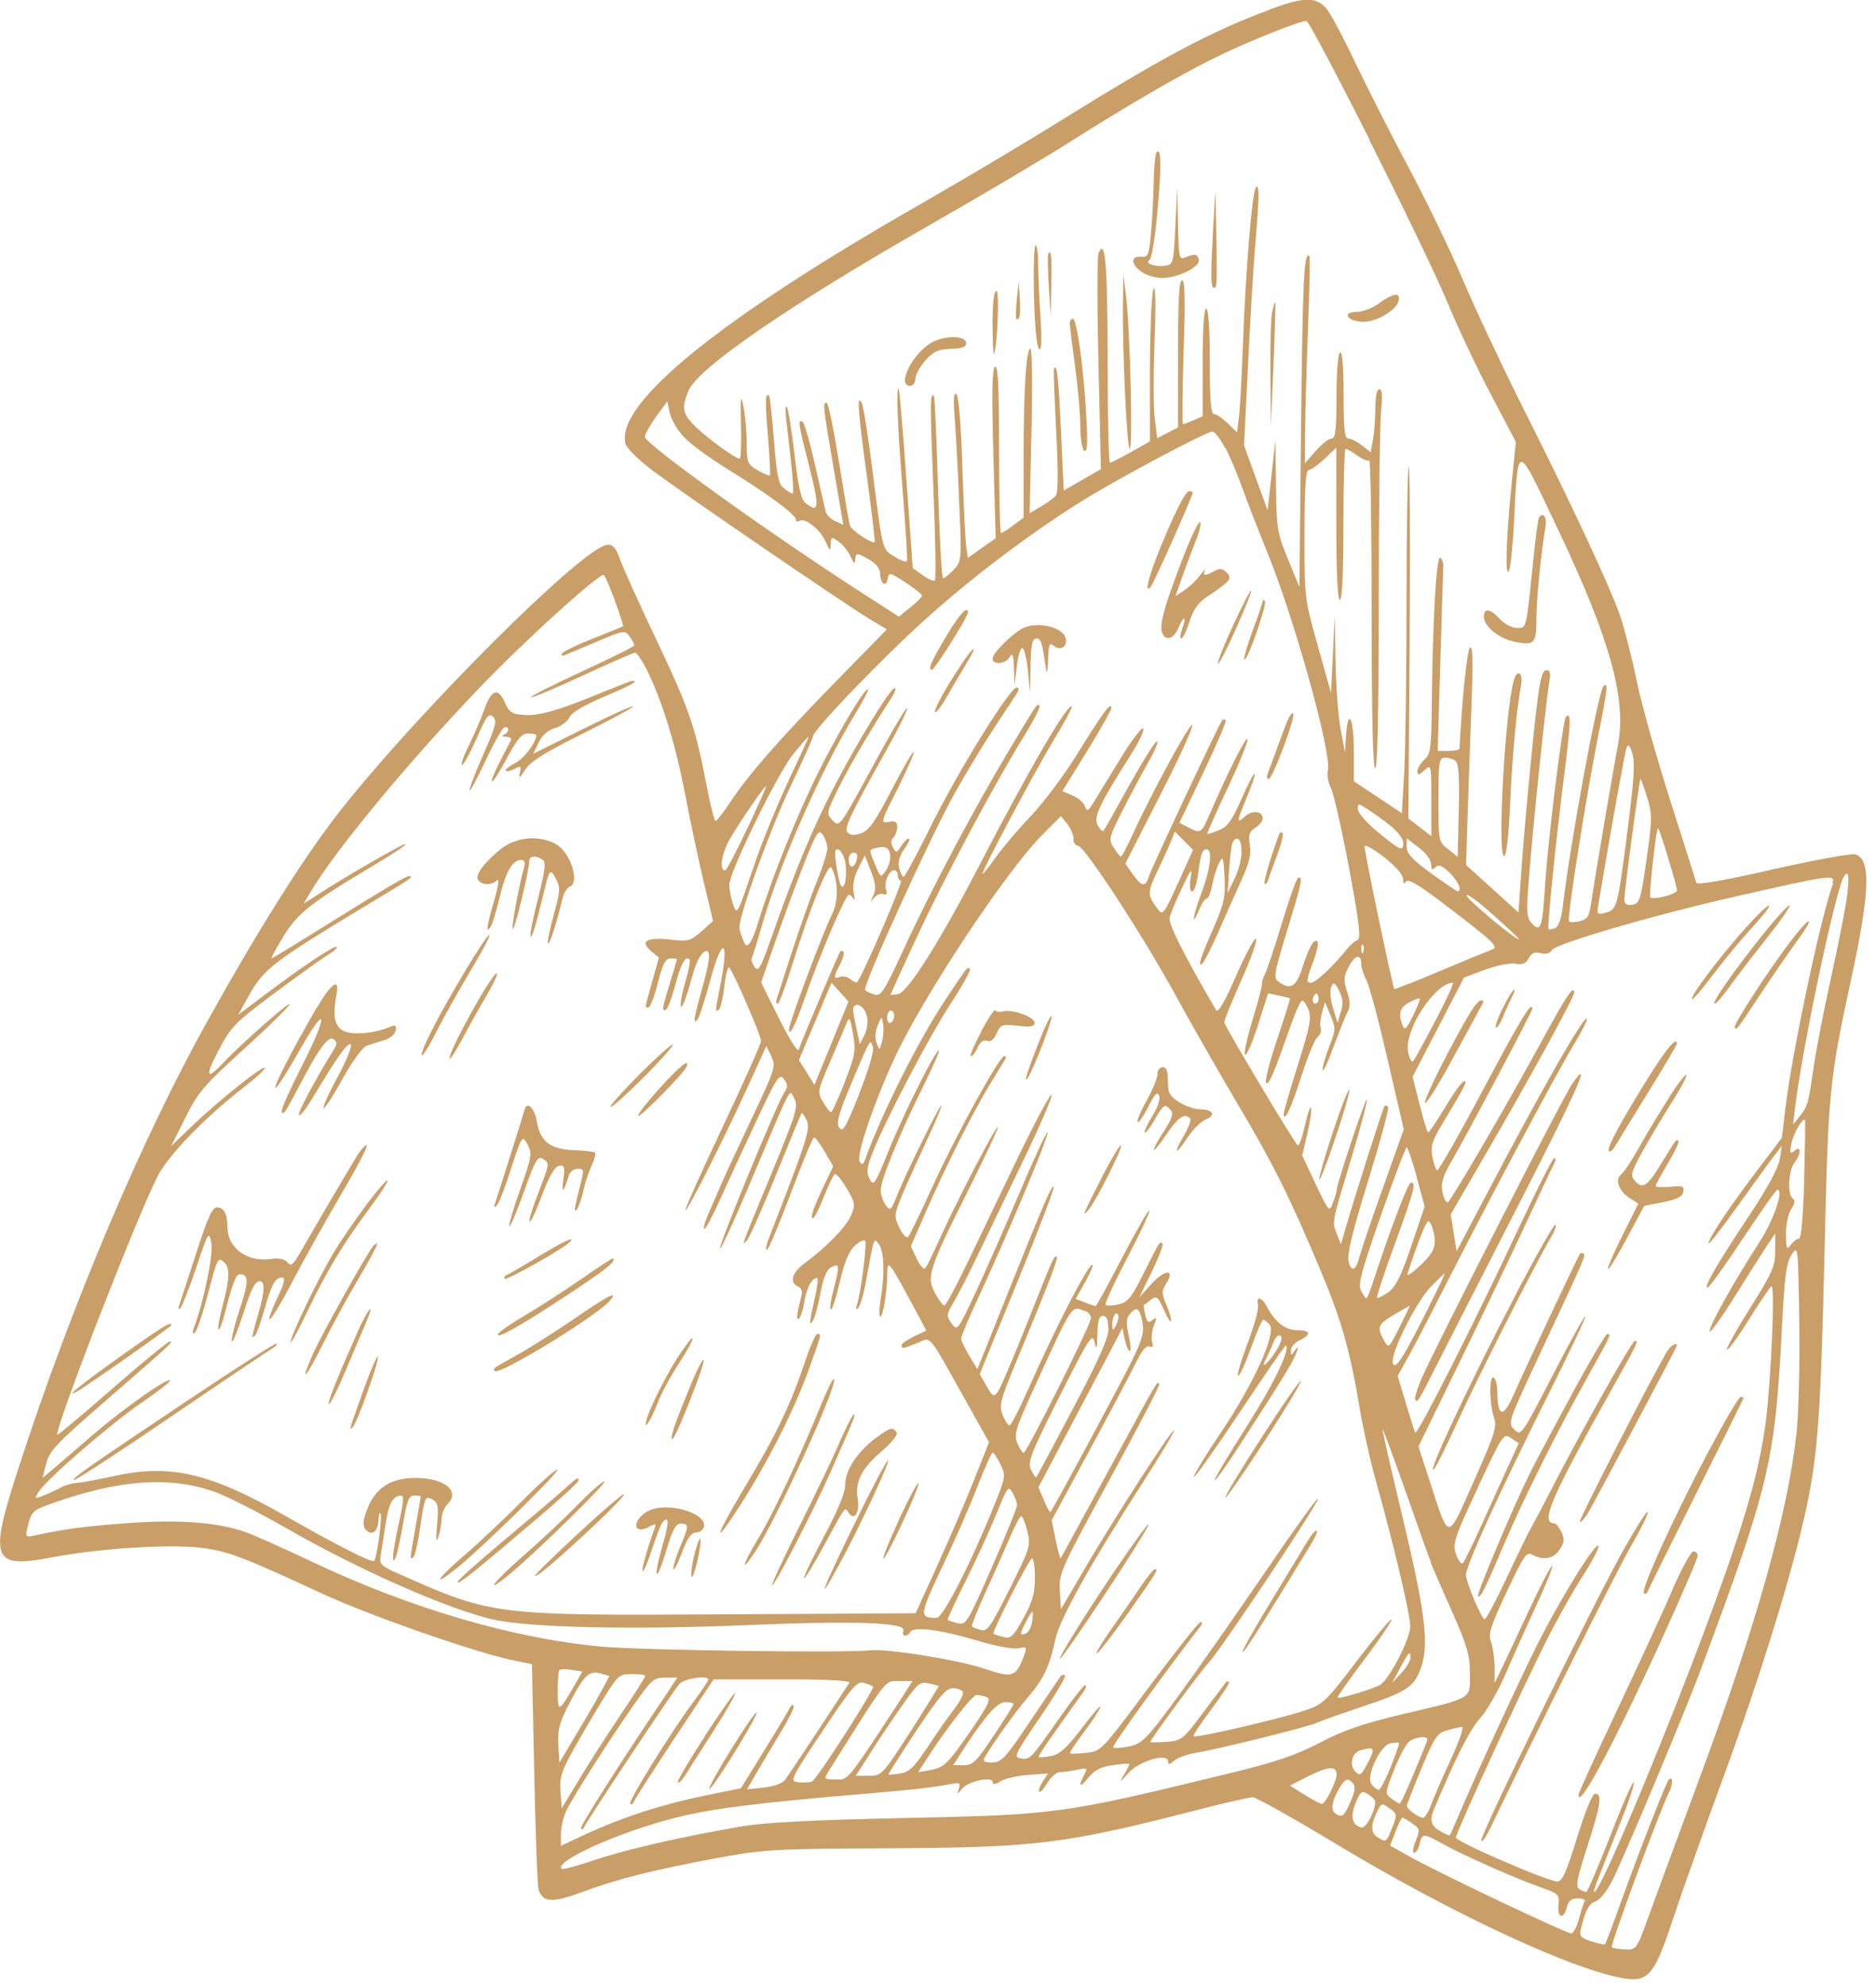 <svg width="121" height="128" viewBox="0 0 121 128" fill="none" xmlns="http://www.w3.org/2000/svg">
<g clip-path="url(#clip0_91_4593)">
<path d="M81.9 0.62C78.05 2.06 75.02 3.67 68.36 7.81C66.08 9.23 62.09 11.6 59.49 13.09C46.45 20.53 39.7 26 40.34 28.59C40.42 28.89 41.17 29.64 42.12 30.35C44.18 31.89 54.46 38.92 56.02 39.86L57.2 40.57L53.99 43.85C50.31 47.61 48.29 49.91 47.12 51.68C46.67 52.36 46.23 52.92 46.15 52.92C46.07 52.92 45.78 51.74 45.51 50.32C44.84 46.82 44.41 45.59 42.19 40.93C41.16 38.76 40.17 36.57 40 36.08C39.63 35.02 39.35 34.89 38.52 35.41C35.57 37.26 26.1 46.91 21.78 52.47C19.52 55.39 16.68 59.89 13.34 65.89C9.1 73.51 4.6 84.14 1.22 94.55C-0.74 100.57 -0.53 101.13 3.34 100.39C6.44 99.8 11.08 99.51 13.05 99.78C14.78 100.02 15.63 100.34 20.79 102.73C23.85 104.14 30.65 106.52 33.04 107.01L34.31 107.27L34.46 114.37C34.54 118.26 34.67 121.63 34.74 121.83C35.04 122.64 35.62 122.67 37.52 121.97C39.89 121.1 42.07 120.55 46.14 119.79C49.27 119.21 49.78 119.18 57.35 119.14C66.9 119.09 68.68 118.87 77.38 116.63C79.06 116.2 80.59 115.85 80.8 115.85C81.01 115.85 83.42 117.2 86.14 118.84C93.7 123.4 101.7 127.11 104.91 127.55C106.33 127.74 106.76 127.19 107.92 123.66C108.46 122.04 109.94 117.86 111.22 114.38C113.57 107.97 115.72 101 116.54 97.06C117.26 93.62 117.44 90.99 117.68 80.76C117.91 70.41 117.99 69.61 119.39 63.15C120.62 57.47 120.69 55.32 119.64 55.07C119.37 55.01 116.96 55.45 114.31 56.05C111.12 56.78 109.45 57.06 109.41 56.9C109.37 56.76 108.61 54.35 107.72 51.57C106.83 48.79 105.85 45.3 105.56 43.86C105.26 42.41 104.79 40.57 104.52 39.76C103.9 37.93 101.36 32.49 98.19 26.2C96.85 23.53 95.12 19.85 94.36 18.05C93.6 16.25 92.02 12.98 90.86 10.81C89.7 8.64 88.12 5.52 87.35 3.91C86.58 2.28 85.75 0.74 85.48 0.47C84.83 -0.21 84.01 -0.18 81.9 0.61V0.62ZM88.33 9.04C90.44 13.21 92.71 17.92 93.38 19.54C94.05 21.16 95.31 23.83 96.19 25.48L97.77 28.48L97.55 30.68C97.18 34.32 97.06 36.86 97.28 36.86C97.39 36.86 97.55 35.52 97.64 33.87C97.93 28.37 97.74 28.35 100.52 34.19C103.83 41.16 104.92 45.06 104.36 48C103.98 50.01 102.81 56.92 102.63 58.19C102.51 59.07 102.4 59.25 101.91 59.38C101.59 59.46 101.27 59.47 101.2 59.39C101.05 59.24 102.31 51.31 103.09 47.39C103.69 44.4 103.74 43.92 103.42 44.24C103.08 44.58 101.29 54.27 100.8 58.41C100.7 59.25 100.52 59.74 100.3 59.83C100.1 59.9 99.92 59.93 99.88 59.89C99.78 59.8 100.35 54.2 100.91 49.79C101.33 46.49 101.34 45.86 101 46.21C100.8 46.42 99.84 54.13 99.66 57.01C99.49 59.79 99.37 60.15 98.8 59.52C98.45 59.13 98.43 58.82 98.66 56.06C98.93 52.69 99.73 45.08 99.93 43.95C100.03 43.38 99.98 43.2 99.74 43.2C99.5 43.2 99.35 43.7 99.16 45.19C98.85 47.63 98.29 53.66 98.09 56.62L97.94 58.82L96.25 57.29L94.56 55.76L94.66 52.59C94.71 50.85 94.83 47.63 94.91 45.46C95.02 42.59 94.99 41.57 94.81 41.75C94.62 41.94 94.28 45.26 94.14 48.25C94.14 48.34 93.82 48.41 93.43 48.41H92.73L92.9 42.69C92.99 39.54 93.08 36.77 93.09 36.52C93.1 36.27 93.01 36.02 92.89 35.95C92.64 35.83 92.4 40.09 92.35 45.37C92.32 48.24 92.28 48.6 91.87 48.97C91.62 49.19 91.42 49.53 91.42 49.72C91.42 49.99 91.51 49.98 91.87 49.65C92.32 49.25 92.32 49.27 92.32 51.57V53.9L91.58 53.33L90.84 52.76L90.92 41.35C90.96 35.08 90.94 30 90.86 30.08C90.79 30.15 90.72 34.02 90.72 38.68C90.72 43.34 90.65 48.33 90.57 49.78L90.42 52.42L88.87 51.39L87.32 50.36V48.35C87.32 46.27 86.94 45.56 86.82 47.42L86.75 48.51L86.47 47.02C86.31 46.2 86.17 44.21 86.14 42.61L86.09 39.69L85.97 42.18L85.85 44.67L84.99 41.61C84.14 38.58 84.13 38.52 84.14 34.42C84.14 31.36 84.22 30.29 84.42 30.29C84.57 30.29 85.03 29.96 85.44 29.57L86.19 28.85V33.76C86.19 36.88 86.27 38.67 86.42 38.67C86.57 38.67 86.65 36.9 86.65 33.8C86.65 31.13 86.71 28.93 86.79 28.93C86.87 28.93 87.21 29.13 87.55 29.37C87.89 29.61 88.24 29.75 88.32 29.68C88.4 29.6 88.47 34.04 88.47 39.54C88.47 46.06 88.55 49.53 88.7 49.53C88.85 49.53 88.93 45.76 88.93 38.7C88.93 32.75 89 27.24 89.08 26.48C89.18 25.51 89.15 25.09 88.97 25.09C88.81 25.09 88.71 25.53 88.71 26.28C88.71 26.94 88.64 27.84 88.56 28.31L88.41 29.15L87.84 28.71C87.52 28.46 87.14 28.27 86.97 28.27C86.73 28.27 86.66 27.67 86.66 25.43C86.66 23.6 86.58 22.64 86.43 22.72C86.3 22.8 86.2 24 86.2 25.56C86.2 27.73 86.14 28.27 85.88 28.27C85.7 28.27 85.26 28.62 84.86 29.07L84.16 29.87L84.18 27.65C84.19 26.43 84.28 23.44 84.37 21.02C84.46 18.6 84.51 16.56 84.46 16.52C84.11 16.11 84.02 18.04 83.92 27.29L83.81 37.84L83.07 36.04C82.38 34.36 82.33 34.05 82.3 31.31L82.26 28.38L82.01 30.64L81.76 32.9L81 30.81L80.24 28.72L80.5 23.46C80.64 20.56 80.85 17.08 80.97 15.71C81.23 12.59 81.24 11.82 81 12.09C80.76 12.36 80.33 17.61 80.16 22.39C80.09 24.31 79.98 26.34 79.91 26.88L79.79 27.87L79.18 27.28C78.84 26.95 78.45 26.69 78.3 26.69C78.1 26.69 78.03 25.79 78.03 23.29C78.03 21.18 77.94 19.89 77.8 19.89C77.66 19.89 77.57 21.19 77.57 23.36V26.83L76.99 27.09C76.67 27.23 76.36 27.35 76.3 27.35C76.24 27.35 76.26 25.27 76.34 22.71C76.46 19.27 76.43 18.07 76.24 18.07C76.05 18.07 75.98 19.37 75.98 22.81V27.55L75.31 27.9L74.64 28.25L74.48 26.98C74.39 26.28 74.39 24.03 74.47 21.94C74.56 19.61 74.53 18.34 74.4 18.62C74.28 18.87 74.18 21.18 74.17 23.76V28.45L72.95 29.14C72.29 29.51 71.67 29.83 71.59 29.83C71.51 29.83 71.44 26.84 71.44 23.2C71.44 17.04 71.28 15.23 70.85 16.34C70.76 16.56 70.76 19.78 70.85 23.49L71.01 30.24L69.81 30.93L68.61 31.62L68.43 27.73C68.26 24.2 68.18 23.47 67.98 23.75C67.94 23.8 68.01 25.59 68.12 27.75C68.26 30.38 68.25 31.75 68.1 31.94C67.97 32.1 67.55 32.42 67.14 32.65L66.41 33.08L66.53 27.84C66.6 24.96 66.57 22.55 66.47 22.49C66.2 22.33 66.02 25.11 66.02 29.41V33.37L65.35 33.87C64.99 34.14 64.62 34.37 64.56 34.37C64.5 34.37 64.44 31.91 64.44 28.93C64.44 24.88 64.37 23.53 64.18 23.64C63.99 23.76 63.96 25.25 64.07 29.25L64.22 34.7L63.32 35.33L62.43 35.96L62.32 35.21C62.26 34.8 62.15 32.47 62.07 30.05C61.99 27.38 61.83 25.55 61.69 25.41C61.51 25.25 61.48 25.7 61.58 26.99C61.66 27.99 61.79 30.45 61.87 32.49C62.03 36.14 62.02 36.19 61.51 36.73C61.23 37.02 60.92 37.28 60.83 37.28C60.74 37.28 60.6 34.67 60.5 31.45C60.41 28.24 60.29 25.58 60.24 25.53C59.98 25.27 59.98 26.05 60.2 31.46C60.33 34.67 60.38 37.36 60.3 37.42C60.22 37.49 59.88 37.34 59.52 37.08L58.87 36.62L58.46 30.89C58.24 27.74 58.01 25.12 57.97 25.07C57.79 24.87 57.88 27.38 58.22 31.61C58.41 34.01 58.54 36.04 58.5 36.15C58.46 36.26 58.12 36.15 57.71 35.89C56.88 35.37 56.95 35.66 56.25 30.14C55.98 28.01 55.68 26.14 55.57 25.95C55.26 25.38 55.33 26.45 55.93 30.82C56.23 33.04 56.45 34.9 56.42 34.94C56.27 35.09 54.92 34.19 54.82 33.88C54.76 33.69 54.44 31.83 54.11 29.75C53.77 27.67 53.42 25.96 53.32 25.96C53.06 25.96 53.06 26.05 53.77 30.19L54.39 33.83L53.87 33.59C53.58 33.46 53.31 33.19 53.26 32.99C53.21 32.79 52.9 31.44 52.57 29.97C52.24 28.5 51.88 27.26 51.77 27.19C51.45 27 51.49 27.31 52.11 29.73C52.88 32.76 52.86 33.13 51.96 32.43C51.67 32.2 51.49 31.42 51.24 29.24C51.05 27.65 50.83 26.29 50.74 26.21C50.65 26.13 50.65 26.63 50.74 27.31C51.11 30.37 51.23 31.83 51.11 31.82C51.05 31.82 50.79 31.66 50.57 31.48C50.21 31.21 50.1 30.69 49.92 28.38C49.8 26.86 49.66 25.57 49.61 25.52C49.36 25.27 49.34 25.81 49.53 28.1C49.64 29.46 49.7 30.6 49.66 30.65C49.62 30.69 49.26 30.54 48.88 30.32C48.21 29.94 48.17 29.82 48.16 28.55C48.16 27.8 48.06 26.73 47.94 26.17C47.78 25.35 47.75 25.59 47.79 27.36C47.82 28.58 47.79 29.57 47.71 29.57C47.45 29.57 45.74 28.34 44.93 27.57C44.01 26.69 43.93 26.33 44.41 25.18C45.02 23.72 50.89 19.69 59.92 14.53C63.27 12.62 67.37 10.19 69.04 9.13C72.59 6.88 75.88 4.96 78.12 3.84C80.2 2.79 83.99 1.27 84.28 1.36C84.41 1.4 86.23 4.83 88.33 8.99V9.04ZM44.13 28.19C44.55 28.63 45.79 29.54 46.93 30.24C49.51 31.83 51.34 33.18 51.34 33.49C51.34 33.63 51.43 33.66 51.57 33.57C51.92 33.35 52.92 34.14 53.25 34.91C53.53 35.54 53.56 35.56 53.58 35.09C53.6 34.59 53.62 34.58 54.1 34.92C54.37 35.11 54.72 35.55 54.87 35.89C55.06 36.32 55.15 36.39 55.16 36.1C55.18 35.61 55.28 35.61 56.11 36.1C56.52 36.34 56.77 36.67 56.77 36.98C56.77 37.64 57.17 37.89 57.26 37.3C57.33 36.87 57.39 36.88 58.41 37.55C59 37.93 59.48 38.32 59.47 38.4C59.47 38.48 59.13 38.82 58.72 39.15L57.98 39.75L55.6 38.22C49.53 34.31 41.59 28.6 41.59 28.16C41.59 28 41.92 27.41 42.31 26.87L43.04 25.87L43.2 26.63C43.29 27.04 43.71 27.75 44.12 28.18L44.13 28.19ZM79.05 28.88C79.35 29.47 79.86 30.69 80.17 31.57C80.49 32.46 81.21 34.3 81.76 35.66C83.47 39.83 85.91 48.59 85.65 49.65C85.58 49.94 85.66 50.45 85.85 50.82C86.03 51.18 86.55 53.49 87.02 55.98C87.66 59.42 87.79 60.52 87.57 60.59C87.41 60.64 87.12 60.88 86.92 61.13C85.95 62.33 84.86 63.35 84.55 63.35C84.24 63.35 84.25 63.19 84.66 62.1C84.92 61.42 85.07 60.78 84.98 60.7C84.76 60.47 84.45 60.99 84 62.38C83.6 63.62 83.24 63.84 82.48 63.29C82.12 63.03 82.16 62.81 83.01 60.02C83.97 56.87 84.04 56.56 83.75 56.56C83.65 56.56 83.18 57.86 82.7 59.45C82.22 61.04 81.72 62.54 81.59 62.79C81.46 63.04 81.37 63.32 81.4 63.42C81.42 63.52 81.15 64.56 80.79 65.74C80.43 66.92 80.21 67.93 80.31 67.99C80.41 68.05 80.78 67.2 81.14 66.07L81.79 64.03L82.47 64.17C82.85 64.25 83.17 64.33 83.2 64.35C83.23 64.37 82.85 65.59 82.36 67.04C81.87 68.49 81.56 69.74 81.67 69.81C81.86 69.92 82.11 69.33 83.28 66.03C83.57 65.19 83.9 64.49 83.99 64.49C84.08 64.49 84.27 64.76 84.4 65.1C84.6 65.6 84.48 66.22 83.72 68.62C83.21 70.23 82.8 71.64 82.8 71.78C82.8 72.45 83.28 71.44 83.94 69.36C84.34 68.12 84.8 66.98 84.98 66.85C85.16 66.71 85.25 66.46 85.19 66.28C85.12 66.1 85.16 65.67 85.27 65.28L85.46 64.6L85.82 65.46C86.16 66.27 86.16 66.39 85.74 67.45C85.49 68.08 85.3 68.75 85.31 68.97C85.31 69.18 85.62 68.54 85.99 67.54C86.36 66.54 86.77 65.51 86.91 65.24C87.1 64.88 87.09 64.54 86.88 63.9C86.64 63.18 86.66 62.94 87 62.3C87.42 61.53 87.8 61.47 87.8 62.16C87.8 62.37 87.95 62.84 88.14 63.2C88.33 63.56 88.94 65.86 89.51 68.33L90.54 72.8L89.18 76.62C88.43 78.72 87.76 80.71 87.67 81.05C87.46 81.91 87.16 82.03 86.98 81.32C86.87 80.88 87.23 79.38 88.25 76.1C89.03 73.56 89.61 71.43 89.53 71.35C89.44 71.26 89.35 71.24 89.3 71.29C89.21 71.39 87.42 76.99 86.82 79.08L86.49 80.21L86.24 79.58C85.91 78.72 85.86 78.97 87.13 74.76C87.76 72.68 88.22 70.93 88.16 70.87C88.07 70.77 86.21 76.35 86.21 76.73C86.21 76.83 86.1 77.21 85.97 77.54C85.74 78.16 85.72 78.14 84.86 76.33L83.99 74.48L84.32 73.08C84.5 72.31 84.61 71.56 84.56 71.42C84.51 71.28 84.33 71.8 84.16 72.57C83.99 73.34 83.78 73.91 83.7 73.83C83.37 73.49 78.96 66.1 78.96 65.89C78.96 65.77 79.46 64.53 80.08 63.15C80.7 61.77 81.11 60.59 81.01 60.52C80.9 60.46 80.32 61.54 79.72 62.92C78.99 64.59 78.56 65.33 78.44 65.12C76.33 61.5 75.34 59.54 75.44 59.14C75.5 58.89 75.86 58.02 76.24 57.23C76.84 55.96 76.91 55.88 76.79 56.62C76.71 57.14 76.75 57.47 76.89 57.47C77.02 57.47 77.19 56.97 77.27 56.38C77.45 55 77.54 54.75 77.83 54.75C78.23 54.75 78.07 56.04 77.48 57.6C76.92 59.09 76.83 59.9 77.36 58.6C77.52 58.22 77.73 57.92 77.83 57.92C77.93 57.92 78.09 57.55 78.18 57.07C78.27 56.59 78.46 55.97 78.62 55.65C78.88 55.13 78.91 55.21 78.98 56.54C79.05 57.78 78.95 58.25 78.33 59.68C77.42 61.76 77.24 62.32 77.52 62.14C77.64 62.06 78.12 61.13 78.59 60.07C79.05 59.01 79.72 57.5 80.08 56.71C80.58 55.62 80.71 55.08 80.61 54.47C80.51 53.81 80.57 53.61 80.96 53.36C81.23 53.19 81.44 52.93 81.44 52.76C81.44 52.28 80.77 52.2 80.31 52.62C79.73 53.15 79.75 52.99 80.44 51.34C80.76 50.57 80.98 49.92 80.92 49.87C80.87 49.82 80.49 50.56 80.07 51.51C79.46 52.89 79.17 53.3 78.62 53.52C78.24 53.68 77.9 53.78 77.87 53.75C77.84 53.72 78.43 52.38 79.18 50.8C79.93 49.22 80.51 47.79 80.46 47.65C80.38 47.42 79.16 49.85 78 52.54C77.49 53.72 77.44 53.75 76.64 53.33L76.07 53.04L77.62 49.79C78.47 48 79.12 46.49 79.06 46.43C78.99 46.36 78.9 46.36 78.83 46.43C78.66 46.6 74.27 55.94 74.09 56.53C73.87 57.21 73.63 57.16 73.06 56.35L72.58 55.67L74.83 51.26C76.07 48.84 77 46.8 76.9 46.73C76.72 46.62 74.25 51.17 72.98 53.95C72.66 54.65 72.35 55.22 72.3 55.22C72.25 55.22 72.04 54.97 71.84 54.65C71.49 54.11 71.52 54 72.36 52.33C72.85 51.36 73.61 49.94 74.06 49.14C74.51 48.35 74.76 47.74 74.61 47.79C74.47 47.84 73.66 49.14 72.82 50.65C71.98 52.17 71.24 53.48 71.18 53.55C71.12 53.62 70.95 53.47 70.8 53.2C70.51 52.68 70.9 51.86 72.97 48.6C73.5 47.76 73.84 47.03 73.73 46.96C73.62 46.89 72.95 47.77 72.25 48.93C71.54 50.08 70.78 51.33 70.55 51.7C70.17 52.31 70.11 52.34 69.97 51.96C69.88 51.72 69.53 51.42 69.17 51.27L68.52 51L70.1 48.44C70.97 47.04 71.68 45.77 71.68 45.63C71.68 45.19 71.12 45.95 69.53 48.53C68.68 49.91 67.32 51.73 66.49 52.6C65.65 53.48 64.65 54.66 64.23 55.26C63.81 55.85 63.43 56.33 63.38 56.33C63.22 56.33 66.68 49.83 67.98 47.68C68.67 46.55 69.17 45.6 69.13 45.55C68.88 45.3 66.43 49.49 63.3 55.53C60.65 60.65 58.56 63.96 57.93 64.08C57.66 64.13 57.43 64.15 57.43 64.13C57.43 64.11 58.19 62.43 59.13 60.42C60.88 56.64 64.13 50.55 66.08 47.4C66.68 46.43 67.13 45.55 67.05 45.49C66.89 45.34 66.96 45.23 65.06 48.4C62.8 52.18 60.06 57.34 58.32 61.12C57.05 63.88 56.83 64.23 56.42 64.11C56.17 64.04 55.88 63.91 55.8 63.83C55.59 63.63 59.98 53.99 61.6 51.09C62.27 49.89 63.41 48.01 64.14 46.9C64.87 45.79 65.55 44.76 65.64 44.6C65.74 44.44 65.71 44.32 65.57 44.32C65.14 44.32 61.87 49.59 60.12 53.1C59.19 54.98 58.37 56.51 58.29 56.52C58.21 56.53 58.08 56.28 58 55.97C57.9 55.58 58 55.18 58.33 54.72C58.59 54.36 58.72 54.05 58.62 54.05C58.52 54.05 58.3 54.26 58.13 54.54C57.84 54.99 57.81 55 57.6 54.63C57.44 54.36 57.45 54.16 57.62 53.99C57.75 53.86 57.87 53.54 57.87 53.31C57.87 52.98 57.75 52.9 57.32 52.98C56.78 53.08 56.8 53 57.9 50.83C58.52 49.58 58.99 48.53 58.93 48.48C58.87 48.42 58.23 49.53 57.5 50.94C56.46 52.95 56.04 53.54 55.55 53.71C55.12 53.86 54.85 53.85 54.68 53.68C54.41 53.41 54.8 52.59 57.13 48.43C57.93 47 58.55 45.76 58.51 45.65C58.47 45.54 57.47 47.22 56.29 49.4C54.16 53.32 54.14 53.35 53.71 52.89C53.28 52.43 53.29 52.4 54.11 50.75C54.83 49.3 56.21 46.95 57.5 44.98C57.72 44.64 57.82 44.35 57.71 44.35C57.43 44.35 55.27 47.88 53.77 50.78C52.41 53.41 51.26 56.17 49.82 60.26C49.06 62.43 48.92 62.68 48.67 62.33C48.51 62.1 48.43 61.86 48.49 61.76C48.54 61.67 48.85 60.68 49.16 59.6C50.31 55.62 52.96 49.62 55.16 46.02C55.66 45.21 56.03 44.48 55.99 44.44C55.82 44.27 54.14 47.07 52.83 49.69C51.4 52.55 49.81 56.5 48.92 59.4C48.507 60.76 48.2 61.213 48 60.76C47.83 60.38 47.7 59.95 47.69 59.79C47.66 59.01 49.69 53.41 50.98 50.71C51.78 49.03 52.43 47.59 52.43 47.47C52.43 47.08 56.73 42.6 59.61 39.99C62.62 37.26 66.58 34.27 69.91 32.22C72.31 30.74 77.79 27.83 78.2 27.82C78.35 27.82 78.72 28.3 79.02 28.89L79.05 28.88ZM39.67 38.76C39.99 39.62 40.22 40.34 40.19 40.37C40.16 40.39 39.29 40.75 38.27 41.15C37.25 41.55 36.34 41.99 36.26 42.12C36.18 42.26 36.25 42.3 36.43 42.23C36.6 42.16 37.55 41.76 38.52 41.35C40.24 40.62 40.31 40.61 40.61 41.03C40.79 41.28 40.92 41.53 40.92 41.6C40.92 41.67 39.38 42.43 37.52 43.29C35.66 44.15 34.18 44.9 34.24 44.95C34.3 45.01 35.79 44.38 37.56 43.56C39.33 42.74 40.86 42.07 40.97 42.07C41.08 42.07 41.41 42.57 41.71 43.16C42.68 45.08 43.58 48 44.2 51.24C44.53 52.98 45.07 55.52 45.4 56.89L45.99 59.37L45.24 60.04C44.54 60.66 44.4 60.7 43.18 60.56C41.69 60.4 41.24 60.69 42.02 61.33L42.5 61.72L42.07 63.26C41.57 65.05 41.58 64.94 41.82 64.94C41.93 64.94 42.21 64.24 42.43 63.36C42.74 62.14 42.93 61.78 43.25 61.78C43.48 61.78 43.66 61.8 43.66 61.84C43.66 61.88 43.46 62.55 43.21 63.37C42.7 65.02 42.67 65.26 42.96 65.08C43.07 65.01 43.34 64.3 43.56 63.48C43.93 62.08 44.21 61.58 44.48 61.85C44.54 61.91 44.43 62.51 44.24 63.16C43.85 64.47 43.78 65.4 44.12 64.61C44.23 64.36 44.47 63.58 44.67 62.86C44.89 62.05 45.19 61.47 45.47 61.33C45.85 61.137 45.81 61.853 45.35 63.48C44.74 65.68 44.67 66.06 44.99 65.72C45.09 65.61 45.47 64.45 45.82 63.16C46.57 60.37 47.04 60.47 46.5 63.3C46.1 65.36 46.12 65.23 46.36 65.08C46.47 65.01 46.63 64.34 46.72 63.57C46.81 62.8 46.95 62.27 47.04 62.37C47.32 62.68 49.09 66.76 49.09 67.1C49.09 67.26 47.97 69.77 46.6 72.67C45.23 75.57 44.15 77.98 44.2 78.03C44.31 78.14 46.7 73.41 48.32 69.86L49.43 67.42L49.75 68.09C50.05 68.73 50.01 68.88 48.53 72.01C47.68 73.8 46.8 75.69 46.57 76.22C46.34 76.75 45.96 77.63 45.71 78.2C45.46 78.77 45.34 79.22 45.43 79.22C45.52 79.22 45.99 78.33 46.48 77.24C46.97 76.15 48.02 73.88 48.81 72.2C50.12 69.42 50.27 69.18 50.56 69.56C50.83 69.92 50.83 70.05 50.57 70.45C50.08 71.22 46.31 80.36 46.44 80.48C46.5 80.54 47.34 78.73 48.3 76.45C51.18 69.64 50.89 70.19 51.23 70.81C51.5 71.3 51.37 71.74 49.84 75.45C47.68 80.68 47.84 80.27 48.16 79.98C48.31 79.84 49.15 77.96 50.03 75.79C50.91 73.62 51.66 71.81 51.7 71.76C51.74 71.71 51.9 71.92 52.03 72.21C52.29 72.76 52.06 73.48 49.55 79.93C49.42 80.27 49.38 80.56 49.47 80.56C49.56 80.56 50.25 78.93 51 76.94C51.75 74.95 52.42 73.32 52.51 73.32C52.6 73.32 52.9 73.73 53.2 74.25L53.74 75.18L53.22 76.27C52.48 77.81 52.23 78.53 52.43 78.53C52.52 78.53 52.84 77.91 53.13 77.16C53.43 76.41 53.75 75.74 53.84 75.69C53.93 75.63 54.29 76.05 54.61 76.6C55.16 77.53 55.18 77.67 54.89 78.35C54.58 79.09 53.31 80.39 51.86 81.46C51.07 82.05 50.9 82.7 51.48 82.93C51.67 83 51.77 83.24 51.71 83.47C51.4 84.63 51.34 85.13 51.52 85.01C51.63 84.94 51.79 84.44 51.88 83.92C52.03 82.99 52.36 82.38 52.7 82.38C52.79 82.38 52.72 82.97 52.55 83.69C52.2 85.21 52.17 85.56 52.44 85.12C52.56 84.93 52.77 84.14 52.92 83.34C53.11 82.34 53.32 81.83 53.62 81.68C54.16 81.4 54.17 81.59 53.74 83.22C53.57 83.88 53.5 84.42 53.59 84.42C53.68 84.42 53.94 83.62 54.17 82.62C54.45 81.4 54.75 80.66 55.11 80.32C55.4 80.05 55.71 79.89 55.8 79.98C55.94 80.13 55.52 83.4 55.26 84.15C55.17 84.4 55.21 84.46 55.35 84.31C55.48 84.18 55.7 83.43 55.85 82.61C56.4 79.62 56.35 79.76 56.7 80.23C57.03 80.69 57.07 82.11 56.8 83.78C56.7 84.37 56.7 84.87 56.78 84.87C56.96 84.87 57.23 83.17 57.23 82.06C57.23 81.18 57.38 81.36 58.68 83.78L59.75 85.77L58.95 86.15C58.5 86.37 58.15 86.61 58.15 86.72C58.15 86.96 58.26 86.94 59.17 86.57C60.09 86.19 59.79 85.84 62.18 90.09L63.79 92.97L62.81 95.44C62.27 96.8 61.2 99.28 60.44 100.95L59.06 103.99L46.86 104.06C31.87 104.15 31.75 104.13 25.74 101.46C24.56 100.94 24.46 100.83 24.55 100.29C24.61 99.96 24.75 99.03 24.87 98.24C25.07 96.93 25.34 96.42 25.85 96.41C26.08 96.41 26.05 96.74 25.67 98.44C25.49 99.26 25.35 100.11 25.35 100.36C25.35 100.66 25.41 100.66 25.53 100.36C25.63 100.11 25.84 99.13 26.01 98.15C26.25 96.7 26.38 96.4 26.72 96.4C26.95 96.4 27.14 96.43 27.14 96.46C27.14 96.49 26.99 97.38 26.8 98.44C26.41 100.68 26.42 100.53 26.66 100.38C26.76 100.32 26.97 99.4 27.12 98.33C27.39 96.5 27.43 96.41 27.86 96.64C28.26 96.86 28.3 97.06 28.19 98.28C28.11 99.21 28.13 99.48 28.26 99.11C28.37 98.8 28.46 98.27 28.48 97.93C28.49 97.59 28.66 97.16 28.86 96.96C29.71 96.12 28.68 95.27 26.8 95.27C25.03 95.27 24.02 96.04 23.52 97.77C23.39 98.22 23.44 98.49 23.68 98.69C24.06 99.01 24.41 98.63 24.42 97.88C24.42 97.65 24.48 97.5 24.54 97.56C24.68 97.7 24.31 100.44 24.13 100.62C23.99 100.76 21.71 99.6 18.36 97.69C13.54 94.94 10.96 94.35 7.34 95.15C6.34 95.37 5.27 95.57 4.96 95.59C4.64 95.61 4.18 95.74 3.9 95.9C3.62 96.05 3.13 96.28 2.79 96.41C2.2 96.64 2.19 96.63 2.52 96.13C3.06 95.3 7.18 91.74 9.2 90.37C10.24 89.66 11.03 89.04 10.97 88.98C10.79 88.8 7.93 90.82 5.98 92.5C5.01 93.34 3.88 94.31 3.48 94.65L2.74 95.27L2.98 94.34C3.19 93.53 3.65 93.04 6.52 90.55C11.07 86.6 11.22 86.47 10.96 86.47C10.84 86.47 9.17 87.83 7.25 89.51C5.33 91.19 3.73 92.52 3.7 92.49C3.46 92.26 8.76 78.59 10.15 75.85C10.85 74.47 13.21 72.03 15.77 70.05C16.56 69.44 17.14 68.89 17.08 68.83C16.93 68.68 14 71.03 12.35 72.62L11.04 73.88L11.95 72.06C12.77 70.4 13.13 69.99 15.82 67.54C17.45 66.06 18.73 64.8 18.67 64.73C18.57 64.63 15.48 67.36 14.47 68.44C13.32 69.68 13.18 69.44 14.08 67.74C14.91 66.16 15.12 65.95 17.7 64.02C19.22 62.89 20.73 61.81 21.08 61.6C21.44 61.39 21.73 61.15 21.73 61.05C21.73 60.82 19.58 62.24 17.13 64.09L15.36 65.42L16.13 64.04C17 62.48 17.78 61.89 23.42 58.49C26.77 56.47 26.57 56.6 26.45 56.48C26.34 56.37 25.14 57.08 20.61 59.9C18.96 60.93 17.56 61.78 17.51 61.78C17.46 61.78 17.8 61.15 18.27 60.38C19.19 58.86 20.02 58.21 24.16 55.75C25.31 55.06 26.22 54.46 26.17 54.41C26.08 54.31 22.3 56.49 20.35 57.76L19.58 58.26L20.02 57.51C21.63 54.8 26.34 49.11 30.99 44.27C33.97 41.17 38.75 36.85 38.96 37.07C39.04 37.16 39.37 37.93 39.69 38.79L39.67 38.76ZM50.88 50.3C50.14 51.84 49.08 54.44 48.54 56.07C47.57 58.94 47.54 59.01 47.29 58.32C47.16 57.94 47.04 57.35 47.04 57.04C47.04 56.2 50.18 49.8 51.19 48.57C51.68 47.98 52.12 47.48 52.15 47.48C52.18 47.48 51.61 48.75 50.87 50.29L50.88 50.3ZM105 53.33C104.33 58.54 104.3 58.63 103.57 58.83C103.03 58.98 102.99 58.94 103.08 58.38C104.01 52.86 104.81 48.44 104.92 48.17C105.02 47.93 105.13 48.06 105.29 48.58C105.46 49.15 105.39 50.3 105 53.33ZM93.86 49.04C94.08 49.18 94.14 49.99 94.09 52.23L94.02 55.23L93.4 54.74C92.78 54.26 92.78 54.22 92.78 51.55C92.78 49.13 92.82 48.84 93.18 48.84C93.41 48.84 93.7 48.92 93.87 49.03L93.86 49.04ZM106.24 51.4C106.58 52.5 106.57 52.79 106.2 55.42C105.82 58.05 105.75 58.25 105.28 58.32C104.92 58.37 104.77 58.27 104.77 57.98C104.77 57.44 105.74 50.22 105.81 50.22C105.85 50.22 106.04 50.75 106.24 51.41V51.4ZM48.21 53.38C47.51 54.87 46.86 56.1 46.77 56.1C46.35 56.1 46.55 54.95 47.15 53.95C47.88 52.73 49.3 50.67 49.42 50.67C49.46 50.67 48.91 51.89 48.21 53.39V53.38ZM89.66 53.21C90.14 53.58 90.51 54.08 90.51 54.33C90.51 54.92 90.33 54.84 88.84 53.61C88.16 53.05 87.59 52.4 87.58 52.17C87.57 51.77 87.6 51.77 88.19 52.15C88.54 52.37 89.19 52.84 89.66 53.21ZM69.23 54.08C69.23 54.31 69.37 54.51 69.52 54.51C69.93 54.51 73.66 60.21 75.81 64.13C76.83 66 78.64 69.16 79.82 71.15C82.13 75.04 83.18 77.15 85.15 81.83C86.51 85.06 87.08 87.06 87.69 90.73C87.91 92.04 88.37 94.12 88.72 95.37C89.94 99.74 90.96 104.07 90.96 104.85C90.96 105.6 89.71 108.06 89.08 108.57C88.79 108.8 86.38 109.54 86.27 109.43C86.23 109.39 87.03 108.26 88.03 106.93C89.04 105.59 89.81 104.45 89.75 104.39C89.69 104.33 88.68 105.54 87.52 107.06C85.52 109.69 85.34 109.86 84.16 110.26C82.62 110.78 77.12 112.06 76.98 111.92C76.93 111.87 77.45 111.08 78.13 110.18C78.81 109.27 79.33 108.48 79.27 108.43C79.21 108.37 79.14 108.36 79.09 108.42C79.05 108.47 78.39 109.34 77.63 110.36C76.29 112.15 76.22 112.21 75.22 112.28C74.65 112.32 74.19 112.33 74.19 112.29C74.19 112.14 77.49 107.65 77.94 107.2C78.65 106.48 85.09 96.83 85.01 96.61C84.97 96.51 83.43 98.65 81.6 101.34C79.76 104.03 77.24 107.63 76.01 109.31C73.95 112.12 73.69 112.38 72.85 112.57C72.35 112.68 71.87 112.71 71.8 112.64C71.7 112.54 75.11 107.82 77.43 104.83C77.55 104.67 77.56 104.56 77.43 104.56C77.32 104.56 75.83 106.44 74.13 108.72C71.05 112.86 71.02 112.89 70.07 112.99C69.55 113.04 69.07 113.06 69.02 113.02C68.97 112.98 69.35 112.4 69.88 111.7C70.41 111 70.89 110.27 70.97 110.05C71.04 109.83 70.52 110.42 69.82 111.35C68.82 112.66 68.36 113.08 67.81 113.19C67.4 113.27 67.05 113.3 67 113.26C66.93 113.2 67.66 112.14 69.88 109.06C70.04 108.83 70.1 108.63 70 108.63C69.89 108.63 69.19 109.51 68.45 110.58C66.47 113.41 66.45 113.43 65.87 113.35C65.35 113.28 65.41 113.15 67.08 110.7C68.04 109.3 68.77 108.07 68.69 108C68.6 107.92 68.48 107.95 68.38 108.09C68.29 108.21 67.42 109.52 66.44 110.96C64.84 113.34 64.59 113.61 63.99 113.61C63.51 113.61 63.37 113.53 63.49 113.32C64.07 112.32 65.52 110.31 66.28 109.43C67.31 108.23 67.69 107.44 68.07 105.67C68.35 104.35 70.3 100.87 73.8 95.42C74.91 93.7 75.77 92.26 75.72 92.21C75.6 92.09 71.89 97.82 69.88 101.26L68.43 103.73L68.36 102.55C68.29 101.41 68.4 101.17 71.58 95.35C73.39 92.04 74.83 89.28 74.77 89.22C74.61 89.05 74.86 88.63 71.48 94.83C69.82 97.89 68.44 100.41 68.41 100.46C68.38 100.5 68.24 99.97 68.09 99.27L67.83 98L70.31 93.42C71.67 90.91 73.02 88.35 73.31 87.75C73.65 87.05 73.94 86.71 74.14 86.79C74.35 86.88 74.41 86.79 74.31 86.5C74.24 86.28 74.29 85.79 74.42 85.45C74.63 84.91 74.62 84.85 74.34 85.09C74.08 85.31 73.98 85.24 73.87 84.76C73.79 84.42 73.75 84.14 73.79 84.11C73.83 84.08 74.03 83.94 74.25 83.77C74.6 83.51 74.7 83.59 75.09 84.47C75.6 85.63 75.71 85.26 75.21 84.06C74.92 83.36 74.92 83.21 75.21 82.75C75.83 81.8 75.14 81.8 74.28 82.75L73.48 83.63L74.29 81.97C74.73 81.07 75.05 80.24 74.98 80.17C74.81 79.99 74.8 80.01 73.77 82.07C72.98 83.65 72.74 83.95 72.14 84.08C71.76 84.17 71.38 84.18 71.31 84.11C71.24 84.04 71.86 82.7 72.69 81.11C73.52 79.53 74.17 78.15 74.13 78.04C74.09 77.93 73.32 79.27 72.41 81.02C71.5 82.76 70.72 84.19 70.67 84.19C70.62 84.19 70.32 84.09 69.98 83.96L69.38 83.73L69.97 82.68C70.3 82.09 70.52 81.59 70.47 81.54C70.27 81.34 68.2 85.32 66.36 89.46C65.77 90.8 65.21 91.88 65.11 91.88C65.01 91.88 64.82 91.57 64.67 91.21C64.42 90.6 64.51 90.27 65.65 87.53C67.57 82.91 68.26 81.13 68.16 81.03C68 80.88 67.97 80.96 66.27 85.24C65.37 87.5 64.51 89.53 64.35 89.73C64.1 90.06 64.02 90.02 63.63 89.34L63.19 88.58L65.64 82.59C66.98 79.31 68.03 76.56 67.97 76.5C67.84 76.38 67.39 77.4 64.97 83.44L63.04 88.26L62.52 87.4C62.23 86.92 62 86.43 61.99 86.29C61.99 86.15 62.46 85.02 63.03 83.8C64.77 80.09 67.66 73.23 67.57 73C67.53 72.89 66.74 74.57 65.83 76.72C64.92 78.87 63.62 81.82 62.96 83.24C61.76 85.8 61.74 85.82 61.38 85.31C61.03 84.83 61.04 84.73 61.5 83.96C61.77 83.51 62.46 82.16 63.03 80.98C63.6 79.8 64.96 76.96 66.05 74.7C67.14 72.44 67.94 70.57 67.82 70.57C67.7 70.57 66.68 72.48 65.56 74.81C64.44 77.14 62.97 80.2 62.3 81.6C61.63 83 61 84.15 60.91 84.15C60.82 84.15 60.54 83.79 60.31 83.36C59.74 82.31 59.89 81.84 62.43 76.77C63.54 74.55 64.41 72.7 64.36 72.65C64.25 72.54 61.8 77.25 60.72 79.62C60.24 80.68 59.78 81.64 59.68 81.75C59.59 81.86 59.34 81.59 59.13 81.14L58.75 80.33L59.72 78.11C61.03 75.12 62.69 71.82 63.81 69.96C64.32 69.12 64.79 68.34 64.85 68.25C64.91 68.15 64.88 68.08 64.77 68.08C64.46 68.08 61.64 73.22 60.16 76.46C59.4 78.14 58.68 79.61 58.58 79.72C58.47 79.84 58.23 79.6 58.01 79.14C57.65 78.39 57.66 78.3 58.2 77.01C58.51 76.26 59.23 74.68 59.8 73.46C60.37 72.24 60.78 71.25 60.72 71.25C60.59 71.25 58.39 75.71 57.84 77.11C57.47 78.04 57.42 78.08 57.13 77.68C56.95 77.44 56.81 77.02 56.8 76.73C56.8 76.08 58.01 73.11 59.51 70.1C60.14 68.83 60.61 67.77 60.56 67.72C60.4 67.56 58.29 71.77 57.32 74.17C56.44 76.34 56.35 76.49 56.1 76.01C55.88 75.6 55.9 75.3 56.22 74.46C56.93 72.55 59.95 66.76 61.34 64.66C62.08 63.53 62.63 62.54 62.56 62.46C62.39 62.3 62.45 62.23 60.93 64.52C59.24 67.06 56.87 71.79 55.8 74.73C55.67 75.09 55.6 75.12 55.44 74.87C55.21 74.5 56.34 71.16 57.66 68.28C59.48 64.32 64.87 56.17 67.25 53.79L68.43 52.61L68.84 53.12C69.06 53.39 69.25 53.83 69.25 54.06L69.23 54.08ZM53.37 54.65C53.37 54.91 53.08 55.85 52.71 56.76C52.34 57.66 51.63 59.68 51.11 61.26C50.6 62.84 50.14 64.26 50.09 64.42C50.04 64.58 50.07 64.7 50.16 64.7C50.25 64.7 50.66 63.61 51.07 62.28C52.23 58.57 53.43 55.57 53.62 55.92C54.08 56.76 54.09 58.09 53.66 58.95C53.12 60.01 50.89 65.95 50.89 66.33C50.89 66.9 51.3 66.1 51.9 64.36C52.8 61.73 54.53 57.68 54.74 57.68C54.84 57.68 54.98 57.8 55.06 57.96C55.13 58.11 55.14 57.91 55.06 57.53C54.98 57.07 55.08 56.52 55.36 55.98L55.78 55.14L56.18 56.17C56.49 56.98 56.52 57.31 56.33 57.72C56.12 58.15 56.13 58.18 56.37 57.88C56.53 57.68 56.8 57.57 56.98 57.63C57.2 57.71 57.25 57.63 57.15 57.36C56.98 56.93 57.34 56.09 57.68 56.09C57.8 56.09 57.91 56.25 57.91 56.43C57.91 56.61 58 56.77 58.11 56.77C58.29 56.77 55.6 62.99 55.28 63.31C55.23 63.36 55.03 63.27 54.85 63.12C54.67 62.97 54.35 62.9 54.17 62.97C53.74 63.13 53.74 63.02 54.17 62.19C54.37 61.8 54.47 61.43 54.41 61.36C54.33 61.29 54.25 61.27 54.2 61.33C54.1 61.43 51.7 67.1 51.52 67.65C51.45 67.85 50.93 67.02 50.25 65.66L49.09 63.33L49.99 60.74C50.48 59.31 51.31 57.08 51.82 55.77C52.65 53.67 52.79 53.44 53.05 53.79C53.22 54.02 53.35 54.39 53.36 54.66L53.37 54.65ZM107.58 55.26C107.9 56.3 108.16 57.25 108.16 57.39C108.16 57.64 106.64 58.04 106.44 57.84C106.34 57.74 106.82 53.38 106.94 53.38C106.98 53.38 107.27 54.22 107.58 55.26ZM75.98 56.92C75.11 58.87 74.99 59.02 74.71 58.65C73.98 57.69 73.98 57.54 74.69 56.07C75.07 55.28 75.47 54.39 75.58 54.11L75.77 53.6L76.36 54.19L76.95 54.78L75.99 56.92H75.98ZM80.08 54.92C80.08 55.38 79.87 56.17 79.62 56.66L79.18 57.56L79.28 56.02C79.34 55.18 79.44 54.39 79.51 54.28C79.81 53.81 80.09 54.12 80.07 54.91L80.08 54.92ZM92.31 55.71C92.31 56.07 92.37 56.12 92.58 55.91C92.79 55.7 92.99 55.77 93.49 56.25C94.06 56.8 94.34 57.45 94.01 57.45C93.95 57.45 93.2 56.94 92.31 56.3C91.09 55.41 90.73 55.02 90.73 54.59V54.04L91.52 54.64C91.97 54.98 92.31 55.44 92.31 55.72V55.71ZM90.5 56.66C90.5 56.98 90.55 57.03 90.68 56.83C90.81 56.63 91.45 56.99 92.99 58.16C96.36 60.72 96.71 61.05 96.23 61.21C96.01 61.29 94.52 61.9 92.91 62.58C91.3 63.26 89.97 63.78 89.93 63.75C89.83 63.65 88.01 54.94 88.01 54.56C88.01 54.4 88.57 54.71 89.25 55.24C90.02 55.84 90.5 56.39 90.5 56.67V56.66ZM57.41 55.14C57.45 55.41 57.32 55.86 57.14 56.12C56.81 56.59 56.79 56.58 56.45 55.75C56.03 54.73 56.03 54.78 56.51 54.66C57.12 54.51 57.35 54.63 57.42 55.14H57.41ZM54.53 55.68C54.66 56.5 54.46 57.45 54.23 57.08C54.16 56.97 54.03 56.38 53.94 55.77C53.81 54.89 53.84 54.68 54.09 54.77C54.26 54.83 54.47 55.25 54.54 55.68H54.53ZM55.26 55.41C55.2 55.66 55.06 55.86 54.94 55.86C54.82 55.86 54.74 55.66 54.74 55.41C54.74 55.16 54.88 54.96 55.06 54.96C55.27 54.96 55.34 55.12 55.26 55.41ZM119.15 57.63C119.07 58.34 118.61 60.71 118.13 62.88C117.65 65.05 117.14 67.66 117 68.65C116.64 71.16 116.6 71.3 116.1 71.93L115.65 72.5L115.77 71.48C116.19 67.81 118.39 57.38 118.92 56.52C119.22 56.04 119.29 56.41 119.15 57.63ZM118.24 56.93C117.49 58.89 115.6 67.77 115.17 71.33L114.93 73.34L113.25 75.56C111.45 77.94 110.2 79.82 110.2 80.16C110.2 80.27 111.07 79.15 112.12 77.68C113.18 76.21 114.24 74.74 114.49 74.43L114.93 73.86L114.79 74.73C114.7 75.29 113.99 76.6 112.82 78.36C110.74 81.48 109.8 83.11 110.15 82.99C110.28 82.95 111.3 81.52 112.44 79.8C113.58 78.08 114.56 76.69 114.64 76.69C115.07 76.69 114.42 78.61 113.5 80.04C111.8 82.67 110.18 85.58 110.27 85.83C110.31 85.95 111.07 84.89 111.96 83.46C112.85 82.03 113.79 80.56 114.04 80.19L114.5 79.51V80.63C114.5 81.63 114.32 82.03 112.88 84.32C112 85.72 111.32 86.94 111.39 87C111.46 87.06 112.09 86.2 112.8 85.06C113.51 83.93 114.16 82.97 114.25 82.91C114.45 82.78 114.34 86.63 114.04 90.23C113.74 93.81 112.93 96.91 110.66 103.16C107.91 110.74 103.25 121.95 102.84 121.95C102.73 121.95 102.82 121.72 104.52 117.47C105.04 116.18 105.43 115.01 105.38 114.88C105.34 114.75 104.66 116.28 103.88 118.3C103.09 120.31 102.39 121.96 102.31 121.96C102.23 121.96 102.02 121.87 101.86 121.77C101.61 121.61 101.71 121.1 102.37 119.06C103.25 116.34 103.36 115.62 102.89 115.62C102.71 115.62 102.27 116.68 101.72 118.45C101.02 120.71 100.77 121.28 100.44 121.28C99.83 121.28 93.9 118.71 93.9 118.45C93.9 118.15 98.18 108.85 99.79 105.66C100.45 104.35 101.48 102.53 102.08 101.6C102.68 100.67 103.14 99.8 103.1 99.66C102.98 99.28 100.66 103.01 99.16 106C97.85 108.63 95.17 114.45 94.1 116.98C93.81 117.66 93.55 118.26 93.52 118.3C93.49 118.35 93.17 118.2 92.78 117.97C92.327 117.697 92.213 117.29 92.44 116.75C93.91 113.24 94.78 111.53 95.47 110.75C95.92 110.25 96.67 108.94 97.15 107.81C97.63 106.69 98.52 104.71 99.12 103.42C99.72 102.13 100.17 101.01 100.11 100.95C100.05 100.89 99.39 102.15 98.64 103.76C97.89 105.37 97.08 107.09 96.84 107.59L96.4 108.49V107.43C96.38 106.84 96.28 106.11 96.16 105.8C95.98 105.33 96.15 104.8 97.18 102.61C98.3 100.23 98.46 100.01 98.84 100.22C99.57 100.61 100.2 100.48 100.6 99.88C100.9 99.43 100.92 99.2 100.71 98.76C100.57 98.47 100.36 98.2 100.27 98.2C99.31 98.18 99.98 96.64 104.18 89.15C105.59 86.64 105.69 86.43 105.45 86.43C105.26 86.43 101.84 92.52 99.92 96.28C99.47 97.16 98.96 98.12 98.78 98.43C98.6 98.74 97.88 100.22 97.18 101.71C96.48 103.2 95.84 104.41 95.75 104.38C95.54 104.32 94.57 102 94.55 101.53C94.54 100.95 96.72 96.17 99.75 90.12C101.21 87.22 102.33 84.85 102.25 84.85C102.17 84.85 101.21 86.59 100.11 88.72C98.15 92.52 98.11 92.58 97.68 92.16C97.25 91.74 97.27 91.66 99.09 87.77C102.19 81.16 102.28 80.95 102.15 80.83C102.07 80.76 101.98 80.74 101.92 80.8C101.81 80.91 98.48 87.98 97.58 90.01C96.96 91.41 96.59 91.32 96.58 89.78C96.58 89.33 96.47 88.88 96.35 88.8C96.05 88.61 96.05 90.45 96.35 91.34C96.57 91.97 96.44 92.38 95.06 95.48C93.32 99.4 93.49 99.39 92.24 95.55L91.49 93.24L94.15 87.79C95.62 84.78 97.53 80.79 98.41 78.89C99.29 76.99 100.1 75.27 100.22 75.05C100.34 74.82 100.36 74.65 100.25 74.65C100.14 74.65 99.11 76.71 97.93 79.22C95.15 85.17 91.4 92.57 91.28 92.35C91.23 92.26 90.96 91.41 90.67 90.44L90.15 88.69L90.87 87.39C91.27 86.68 92.35 84.59 93.27 82.78C95.78 77.82 100.47 69.04 101.53 67.3C102.04 66.46 102.41 65.73 102.35 65.67C102.15 65.47 99.46 70.17 95.74 77.26L93.95 80.66L93.76 79.47L93.57 78.28L95.7 74.61C98.6 69.63 101.53 64.29 101.53 63.99C101.53 63.45 101.03 64.19 99.49 67.02C97.3 71.05 93.63 77.34 93.39 77.49C93.28 77.56 93.12 77.26 93.04 76.86C92.92 76.26 93.05 75.83 93.67 74.77C94.64 73.1 98.83 65.2 98.83 65.04C98.83 64.45 98.09 65.67 95.67 70.22C94.12 73.14 92.78 75.49 92.69 75.44C92.6 75.38 92.47 74.99 92.38 74.53C92.25 73.83 92.38 73.49 93.38 71.86C94 70.84 94.52 69.91 94.52 69.81C94.52 69.41 94.01 70.04 93.13 71.51C92.6 72.39 92.14 73.05 92.09 72.99C92.04 72.93 91.79 72.1 91.55 71.15L91.11 69.41L92.77 66.21L94.43 63.01L95.78 62.51C96.55 62.23 97.39 62.06 97.74 62.12C98.19 62.2 98.42 62.12 98.6 61.77C98.78 61.43 99 61.34 99.38 61.44C99.72 61.53 99.98 61.45 100.1 61.24C100.32 60.84 106.61 59 111.72 57.84C118.13 56.38 118.41 56.34 118.18 56.94L118.24 56.93ZM97.97 60.53C97.97 60.77 94.6 57.97 94.59 57.72C94.59 57.56 95.35 58.11 96.27 58.94C97.2 59.77 97.97 60.49 97.97 60.53ZM87.94 61.34C87.87 61.53 87.82 61.48 87.8 61.2C87.79 60.97 87.84 60.83 87.91 60.91C87.98 60.98 87.99 61.18 87.93 61.34H87.94ZM54.73 64.55C54.73 64.55 54.23 65.78 53.63 67.25L52.53 69.93L52.03 69.13L51.53 68.33L52.58 65.84L53.63 63.35L54.17 63.94C54.46 64.26 54.71 64.54 54.71 64.55H54.73ZM86.48 65.23L86.27 65.93L85.98 64.99C85.82 64.47 85.76 63.86 85.86 63.63C86.01 63.27 86.08 63.3 86.37 63.87C86.62 64.36 86.65 64.71 86.49 65.23H86.48ZM92.6 65.76C91.9 67.1 91.25 68.29 91.15 68.4C91.05 68.51 90.9 68.24 90.82 67.79C90.57 66.41 92.52 63.4 93.71 63.34C93.8 63.34 93.3 64.43 92.6 65.76ZM84.97 64.62C84.75 64.84 84.56 64.51 84.74 64.21C84.88 63.98 84.95 63.98 85.02 64.2C85.07 64.36 85.05 64.54 84.97 64.62ZM91.14 65.47C90.73 66.31 90.6 66.44 90.47 66.12C90.16 65.35 90.28 64.93 90.9 64.61C91.24 64.43 91.54 64.32 91.58 64.36C91.62 64.4 91.42 64.89 91.14 65.48V65.47ZM55.93 65.55C55.99 65.89 55.92 66.41 55.75 66.73L55.46 67.3L55.32 66.67C55 65.18 54.97 64.98 55.09 64.86C55.36 64.59 55.81 64.97 55.92 65.56L55.93 65.55ZM57.68 65.47C57.68 65.65 57.58 65.86 57.45 65.93C57.33 66 57.22 65.85 57.22 65.6C57.22 65.35 57.33 65.14 57.45 65.14C57.57 65.14 57.68 65.29 57.68 65.47ZM54.48 69.78C54.06 70.84 53.67 71.7 53.6 71.7C53.53 71.7 53.3 71.41 53.09 71.04C52.71 70.4 52.72 70.35 53.52 68.49C53.97 67.45 54.44 66.35 54.57 66.03C54.79 65.5 54.82 65.54 55.02 66.65C55.21 67.73 55.16 68.02 54.48 69.76V69.78ZM56.89 67.14C56.73 67.73 56.73 67.73 56.54 67.23C56.42 66.92 56.45 66.48 56.61 66.1C56.86 65.49 56.87 65.49 56.96 66.01C57.01 66.31 56.98 66.8 56.89 67.14ZM55.43 70.49C54.57 72.64 54.36 73.02 54.14 72.71C53.93 72.41 54.05 71.92 54.78 70.15C55.28 68.95 55.79 67.76 55.92 67.51C56.15 67.08 56.17 67.08 56.3 67.48C56.39 67.73 56.03 68.95 55.42 70.49H55.43ZM116.37 76.06C116.3 78.44 116.18 79.85 116.03 79.85C115.89 79.85 115.67 80.02 115.5 80.25C115.24 80.6 115.21 80.51 115.19 79.56C115.19 78.95 115.33 78.24 115.53 77.94C115.77 77.58 115.8 77.36 115.63 77.25C115.28 77.04 115.35 75.48 115.72 74.98C116.18 74.37 116.2 73.8 115.74 74.18C115.45 74.42 115.42 74.35 115.55 73.69C115.67 73.06 116.29 72 116.42 72.2C116.45 72.24 116.42 73.98 116.36 76.06H116.37ZM91.37 75.87L91.89 77.77L91.03 80.31C90.36 82.28 90.03 82.95 89.54 83.3C89.2 83.54 88.86 83.71 88.82 83.66C88.77 83.61 89.28 82.05 89.97 80.17C91.23 76.71 91.36 76.23 91 76.23C90.82 76.23 89.72 79.11 88.6 82.52C88.39 83.18 88.18 83.7 88.13 83.7C88.08 83.7 87.94 83.49 87.79 83.21C87.57 82.8 87.79 82.01 89.07 78.34C89.91 75.94 90.66 73.96 90.73 73.96C90.8 73.96 91.09 74.82 91.38 75.86L91.37 75.87ZM92.42 79.24C92.69 80.26 92.55 80.68 91.62 81.56C91.1 82.05 90.72 82.31 90.78 82.12C91.38 80.24 91.98 78.72 92.12 78.72C92.21 78.72 92.34 78.95 92.42 79.24ZM115.87 92.41C115.31 97.56 113.25 104.86 109.58 114.73C108.22 118.4 106.76 122.35 106.33 123.54C105.56 125.67 105.54 125.69 104.81 125.66C104.4 125.64 104.02 125.58 103.96 125.52C103.84 125.41 107.07 116.67 107.64 115.56C107.92 115.02 107.91 114.44 107.63 114.72C107.47 114.88 105.71 119.38 104.62 122.42C104.06 123.98 103.57 125.28 103.52 125.33C103.48 125.37 103.09 125.29 102.64 125.14C101.92 124.9 101.85 124.81 101.98 124.28C102.26 123.13 102.5 122.69 102.92 122.56C103.16 122.48 103.61 121.95 103.92 121.36C104.57 120.16 108.67 110.4 109.76 107.46C114.13 95.73 114.49 94.2 114.93 85.62C115.1 82.25 115.22 81.39 115.56 80.87C115.97 80.24 115.98 80.29 116.05 85.2C116.09 87.94 116.01 91.18 115.87 92.43V92.41ZM92.19 84.19C90.5 87.56 90 88.34 89.84 87.88C89.64 87.31 91.31 83.96 92.29 82.94C92.73 82.49 93.13 82.1 93.17 82.1C93.21 82.1 92.77 83.03 92.19 84.18V84.19ZM90.27 85.55C89.58 86.93 89.56 86.94 89.27 86.41C88.79 85.55 88.87 85.36 89.91 84.75C90.43 84.45 90.89 84.18 90.92 84.17C90.95 84.16 90.66 84.78 90.27 85.55ZM70.01 84.51C70.21 84.59 70.37 84.79 70.37 84.97C70.37 85.35 66.22 93.66 66.02 93.66C65.95 93.66 65.76 93.37 65.62 93.03C65.38 92.46 65.5 92.08 66.81 89.23C69.22 83.96 69.08 84.17 70 84.52L70.01 84.51ZM73.68 85.21C73.81 85.89 73.69 86.32 72.99 87.75C72.24 89.27 67.94 97.26 67.76 97.46C67.72 97.51 67.52 97.17 67.33 96.71L66.98 95.87L69.07 91.91C70.22 89.74 71.44 87.42 71.78 86.78L72.39 85.61L72.55 86.35C72.64 86.76 72.78 87.09 72.87 87.09C72.96 87.09 72.92 86.63 72.8 86.08C72.63 85.31 72.64 84.99 72.85 84.73C73.3 84.18 73.51 84.3 73.68 85.21ZM71.98 85.44C71.78 85.81 71.75 85.8 71.74 85.37C71.73 84.85 72.01 84.44 72.13 84.8C72.17 84.93 72.1 85.21 71.98 85.43V85.44ZM71.5 85.64C71.5 86.24 70.89 87.62 69.21 90.79C67.96 93.17 66.89 95.17 66.84 95.22C66.8 95.27 66.65 95.06 66.5 94.74C66.27 94.24 66.47 93.72 68.34 90.01C70.27 86.18 70.46 85.9 70.6 86.52C70.73 87.08 70.76 86.98 70.78 86.01C70.8 85.13 70.89 84.82 71.14 84.82C71.38 84.82 71.48 85.07 71.48 85.64H71.5ZM92.29 100.75C92.43 101.11 93.06 102.54 93.68 103.94C94.64 106.11 94.81 106.69 94.81 107.89C94.81 109.56 95.04 109.42 90.46 110.5C87.95 111.09 86.64 111.54 85.14 112.33C83.61 113.13 82.29 113.58 79.46 114.27C68.48 116.94 68.22 116.98 58.36 117.19C52.29 117.32 49.27 117.48 47.77 117.74C43.85 118.42 40.36 119.22 38.35 119.9C37.24 120.28 36.28 120.53 36.22 120.47C35.73 119.98 39.91 118.1 43.53 117.18C45.94 116.57 48.85 116.21 56.21 115.59C58.95 115.36 60.23 115.21 61.37 114.99C61.89 114.89 61.96 114.94 61.85 115.29C61.72 115.7 61.72 115.7 62.05 115.3C62.44 114.82 64.02 114.48 64.02 114.87C64.02 115.05 64.19 115.04 64.53 114.82C64.81 114.65 65.62 114.46 66.32 114.41L67.6 114.32L67.25 114.85C67.06 115.14 66.96 115.43 67.03 115.5C67.1 115.56 67.33 115.31 67.56 114.92C67.79 114.54 68.14 114.23 68.35 114.23C68.56 114.23 69.05 114.17 69.46 114.08C70.14 113.94 70.17 113.96 69.93 114.41C69.51 115.18 69.65 115.27 70.2 114.59C70.59 114.1 71 113.89 71.79 113.78C72.38 113.69 72.85 113.66 72.85 113.71C72.85 113.76 72.69 114.07 72.49 114.41C72.17 114.94 72.21 114.93 72.77 114.3C73.47 113.51 75.34 112.96 75.34 113.55C75.34 113.77 75.44 113.75 75.74 113.49C75.96 113.3 76.59 113.07 77.16 112.98C78.52 112.77 84.39 111.31 84.97 111.04C85.22 110.92 86.49 110.47 87.78 110.04C90.61 109.1 91.13 108.78 91.56 107.75C92.21 106.2 91.99 104.22 90.53 98.08C89.77 94.91 89.16 92.24 89.17 92.13C89.17 92.02 89.82 93.76 90.61 96C91.4 98.24 92.15 100.36 92.3 100.72L92.29 100.75ZM97.43 94.18C97.14 94.82 96.36 96.52 95.72 97.95C95.08 99.38 94.46 100.64 94.36 100.75C94.26 100.86 94.06 100.6 93.92 100.2C93.68 99.5 93.77 99.22 95.31 95.91C96.92 92.45 96.97 92.37 97.46 92.7L97.96 93.03L97.43 94.19V94.18ZM64.53 94.4C64.88 95.12 64.86 95.21 64.14 97C62.62 100.78 60.82 104.29 60.41 104.29C59.27 104.29 59.29 104.13 60.75 101.05C61.54 99.4 62.56 97.08 63.03 95.85C63.51 94.63 63.95 93.64 64.03 93.64C64.11 93.64 64.33 93.98 64.53 94.39V94.4ZM13.73 96.12C14.52 96.39 16.6 97.44 18.33 98.43C23.15 101.21 29.07 103.81 31.93 104.42C34.31 104.92 40.87 105.06 48.07 104.76C55.15 104.46 58.48 104.58 58.27 105.11C58.12 105.5 58.5 105.55 58.73 105.18C58.95 104.82 60.78 105.07 63.12 105.78C64.18 106.1 65.32 106.31 65.66 106.25C66.25 106.14 66.26 106.16 66.04 106.75C65.53 108.11 65.3 108.18 63.51 107.57C61.88 107.01 57.17 106.25 56.11 106.38C54.63 106.56 41.4 106.38 38.79 106.14C33.15 105.63 26.48 103.68 20.14 100.68C18.26 99.79 16.34 98.93 15.84 98.76C14.02 98.12 11.47 97.93 8.12 98.19C5.36 98.4 4.3 98.54 2.1 99C1.63 99.1 1.62 99.05 1.83 98.23C2.04 97.42 2.15 97.33 3.46 96.87C7.71 95.38 10.92 95.15 13.74 96.13L13.73 96.12ZM65.6 97.01C65.6 97.17 64.88 98.98 63.97 101.04C62.4 104.62 62.31 104.77 61.76 104.63C61.44 104.55 61.16 104.45 61.13 104.42C61.09 104.38 61.61 103.25 62.29 101.9C62.97 100.54 63.85 98.61 64.27 97.58C64.99 95.81 65.04 95.74 65.31 96.22C65.46 96.49 65.6 96.87 65.6 97.02V97.01ZM66.26 98.7C66.49 99.63 66.46 99.74 65.12 102.43C63.9 104.87 63.68 105.19 63.26 105.07C62.99 104.99 62.75 104.9 62.69 104.84C62.64 104.79 63.05 103.76 63.61 102.54C64.17 101.32 64.86 99.75 65.17 99.03C65.48 98.31 65.79 97.73 65.87 97.73C65.95 97.73 66.13 98.17 66.26 98.69V98.7ZM66.75 101.71C66.75 102.7 66.6 103.25 66.01 104.31C65.35 105.51 65.21 105.64 64.71 105.52C64.39 105.44 64.11 105.35 64.08 105.32C63.96 105.2 66.39 100.45 66.57 100.45C66.67 100.45 66.75 101 66.75 101.71ZM66.57 104.53C66.52 104.89 66.33 105.24 66.16 105.3C65.75 105.45 65.75 105.34 66.18 104.53C66.62 103.69 66.69 103.69 66.57 104.53ZM90.97 106.88C90.97 107.06 90.7 107.51 90.38 107.85L89.79 108.48L90.31 107.51C90.87 106.47 90.97 106.37 90.97 106.88ZM36.97 108.78C36.06 110.36 35.97 110.39 35.97 109.01C35.97 108.33 36.02 107.71 36.08 107.65C36.14 107.59 36.5 107.58 36.88 107.64L37.57 107.74L36.97 108.78ZM39.31 108.04C39.31 108.04 38.63 109.34 37.73 110.86L36.08 113.62L36.01 112.48C35.96 111.6 36.08 111.07 36.55 110.14C37.59 108.08 37.95 107.68 38.64 107.85C38.98 107.93 39.28 108.02 39.32 108.05L39.31 108.04ZM41.62 108.04C41.62 108.11 40.9 109.24 40 110.58C39.1 111.92 37.9 113.79 37.31 114.78L36.23 116.57L36.15 115.49C36.08 114.55 36.2 114.19 37.1 112.58C37.67 111.56 38.53 110.12 39.02 109.33C39.86 107.99 39.96 107.91 40.76 107.91C41.24 107.91 41.61 107.96 41.61 108.03L41.62 108.04ZM43.27 108.78C40.13 113.42 37.36 117.77 37.47 117.87C37.55 117.94 37.64 117.9 37.69 117.76C37.82 117.41 43.4 109.02 43.82 108.55C44.14 108.19 45.69 107.96 45.69 108.28C45.69 108.34 45.26 108.98 44.74 109.68C43.25 111.69 40.49 116.14 40.65 116.28C40.73 116.35 40.83 116.28 40.89 116.12C40.95 115.96 42.13 114.13 43.51 112.04L46.03 108.25H50.48C53.4 108.25 54.88 108.33 54.78 108.48C52.41 112.1 50.85 114.45 50.62 114.75C50.45 114.96 49.9 115.16 49.26 115.23L48.18 115.34L48.79 114.29C49.13 113.7 49.83 112.54 50.36 111.65C50.9 110.77 51.26 110.02 51.19 109.95C51.11 109.88 51.02 109.93 50.96 110.06C50.91 110.19 50.18 111.4 49.33 112.78L47.79 115.27L45.44 115.75C42.7 116.31 40.18 117.13 37.83 118.21L36.18 118.98V118.19C36.18 117.76 36.35 117.07 36.55 116.67C37.07 115.64 39.43 111.96 40.89 109.88C42.02 108.27 42.17 108.14 42.9 108.14H43.69L43.26 108.77L43.27 108.78ZM56.31 108.72C56.45 108.84 52.67 114.73 52.37 114.84C52.21 114.9 51.8 114.92 51.49 114.88C50.92 114.81 50.96 114.72 53.06 111.57C54.96 108.72 55.28 108.35 55.72 108.48C55.99 108.56 56.26 108.66 56.31 108.71V108.72ZM58.45 109C54.53 115 54.76 114.7 53.91 114.7C53.14 114.7 53.13 114.68 53.44 114.18C57.3 108.05 57.05 108.36 57.98 108.36H58.86L58.45 108.99V109ZM60.56 108.68C60.56 108.68 59.77 109.99 58.75 111.58C56.92 114.41 56.88 114.46 56.04 114.47H55.19L56.24 112.84C56.82 111.93 57.74 110.56 58.3 109.78C59.2 108.51 59.37 108.38 59.91 108.51C60.25 108.59 60.53 108.67 60.55 108.68H60.56ZM62.1 109.04C62.18 109.17 61.95 109.64 61.58 110.12C61.22 110.58 60.43 111.7 59.85 112.59C58.96 113.93 58.65 114.23 58.06 114.32C57.68 114.38 57.33 114.41 57.3 114.39C57.28 114.37 58.08 113.1 59.09 111.58C60.55 109.38 61.03 108.82 61.44 108.82C61.73 108.82 62.02 108.92 62.1 109.05V109.04ZM63.65 109.4C63.93 109.51 63.74 109.92 62.73 111.39C61.13 113.72 60.91 113.94 59.99 114.1L59.22 114.24L59.68 113.52C60.87 111.64 62.71 109.26 62.98 109.26C63.16 109.26 63.44 109.32 63.65 109.4ZM65.38 109.83C65.38 109.89 64.81 110.8 64.1 111.87C62.97 113.57 62.74 113.79 62.15 113.79H61.48L61.87 113.18C63.45 110.71 64.3 109.72 64.83 109.72C65.12 109.72 65.37 109.77 65.37 109.83H65.38ZM93.59 113.39C93.05 114.54 92.48 115.86 92.31 116.33C92.14 116.81 91.9 117.18 91.78 117.17C91.48 117.16 90.74 116.61 90.74 116.41C90.74 116.32 91.16 115.24 91.68 114C92.52 111.98 92.69 111.73 93.32 111.54C93.7 111.43 94.14 111.33 94.29 111.31C94.44 111.3 94.14 112.2 93.59 113.38V113.39ZM92.06 112.18C91.32 114.08 90.37 116.27 90.28 116.26C90.22 116.26 89.96 116.1 89.74 115.93C89.32 115.62 89.33 115.57 89.92 114.07C90.25 113.23 90.7 112.41 90.89 112.26C91.32 111.93 92.17 111.87 92.06 112.17V112.18ZM89.71 113.88C89.38 114.7 89.03 115.37 88.93 115.37C88.83 115.37 88.62 115.21 88.47 115.03C88.07 114.54 89.02 112.48 89.7 112.37C89.97 112.33 90.2 112.31 90.24 112.34C90.28 112.37 90.03 113.06 89.71 113.88ZM88.23 113.61C87.8 114.45 87.72 114.5 87.42 114.2C87 113.78 87.19 112.97 87.76 112.82C88.67 112.58 88.72 112.66 88.24 113.61H88.23ZM86.21 114.38C86.21 114.83 85.49 116.28 85.26 116.28C85.16 116.28 84.66 116.02 84.14 115.69L83.2 115.1L84.42 114.48C85.66 113.85 86.21 113.82 86.21 114.37V114.38ZM87.29 114.99C87.44 115.17 87.37 115.57 87.07 116.22C86.7 117.06 86.58 117.15 86.21 116.95C85.85 116.757 85.85 116.307 86.21 115.6C86.69 114.65 86.92 114.52 87.29 114.99ZM88.7 116.14C88.7 116.75 88.11 117.86 87.82 117.8C87.21 117.68 87.07 117.09 87.44 116.21C87.76 115.46 87.84 115.4 88.25 115.66C88.5 115.82 88.7 116.03 88.7 116.15V116.14ZM89.65 116.58C90.14 116.94 90.14 116.97 89.72 117.99C89.41 118.76 89.38 118.77 88.84 118.42C88.473 118.18 88.41 117.767 88.65 117.18C89.07 116.18 89.09 116.17 89.64 116.58H89.65ZM91.08 117.54C91.59 117.88 91.6 117.95 91.31 118.67C91.13 119.1 91.09 119.44 91.21 119.44C91.33 119.44 91.48 119.19 91.56 118.87C91.73 118.16 91.81 118.16 93.08 118.87C94.32 119.57 97.9 121.15 99.46 121.69C100.52 122.06 100.59 122.13 100.52 122.81C100.43 123.65 100.86 123.75 101.06 122.94C101.16 122.53 101.36 122.37 101.76 122.37C102.05 122.37 102.27 122.45 102.21 122.54C102.15 122.63 101.99 123.15 101.85 123.67C101.71 124.19 101.48 124.63 101.34 124.63C101.02 124.63 92.87 120.76 91.06 119.75L89.66 118.97L90.01 118.06C90.2 117.56 90.4 117.16 90.45 117.16C90.5 117.16 90.79 117.33 91.08 117.52V117.54Z" fill="#CA9E67"/>
<path d="M74.61 9.81C74.51 9.91 74.43 10.76 74.41 11.71C74.4 12.66 74.32 14.14 74.24 15.02C74.1 16.49 74.06 16.6 73.6 16.55C72.9 16.48 72.94 17.07 73.67 17.55C73.99 17.76 74.6 17.93 75 17.92C76.04 17.89 77.42 17.19 77.32 16.74C77.24 16.36 77.08 16.34 76.41 16.61C76.06 16.75 76.02 16.55 75.98 14.42L75.93 12.08L75.81 14.57C75.69 16.97 75.67 17.06 75.16 17.13C74.48 17.22 73.79 16.97 74.14 16.76C74.28 16.67 74.51 15.29 74.65 13.66C74.92 10.67 74.91 9.5 74.6 9.81H74.61Z" fill="#CA9E67"/>
<path d="M78.22 15.33C78.06 18.14 78.1 18.8 78.42 18.48C78.48 18.42 78.5 17.01 78.46 15.33L78.39 12.3L78.21 15.33H78.22Z" fill="#CA9E67"/>
<path d="M66.69 19.03C66.73 20.91 66.86 22.35 67.01 22.48C67.18 22.64 67.21 22.03 67.11 20.44C67.03 19.19 66.96 17.64 66.96 16.99C66.96 16.34 66.88 15.8 66.79 15.8C66.7 15.8 66.65 17.26 66.69 19.03Z" fill="#CA9E67"/>
<path d="M67.6 16.42C67.56 16.52 67.59 17.46 67.65 18.53L67.77 20.45L67.81 18.35C67.85 16.47 67.79 15.94 67.59 16.43L67.6 16.42Z" fill="#CA9E67"/>
<path d="M72.43 19.43C72.38 22.4 72.68 28.94 72.87 28.94C73.08 28.94 72.89 21.18 72.63 19.09L72.46 17.73L72.43 19.43Z" fill="#CA9E67"/>
<path d="M65.59 19.31C65.47 20.44 65.5 20.75 65.72 20.51C65.79 20.43 65.82 19.89 65.78 19.28L65.71 18.18L65.58 19.31H65.59Z" fill="#CA9E67"/>
<path d="M64.02 20.82C64.02 21.95 64.06 22.85 64.1 22.8C64.32 22.55 64.48 18.75 64.27 18.75C64.11 18.75 64.02 19.53 64.02 20.82Z" fill="#CA9E67"/>
<path d="M88.94 19.56C88.51 19.87 87.88 20.11 87.51 20.11C86.58 20.11 86.83 20.66 87.8 20.74C88.68 20.82 90.1 20.01 90.22 19.36C90.32 18.82 89.86 18.89 88.93 19.56H88.94Z" fill="#CA9E67"/>
<path d="M82.05 20.12C81.97 20.51 81.92 22.32 81.94 24.15L81.97 27.47L82.14 23.51C82.23 21.34 82.28 19.52 82.25 19.48C82.22 19.44 82.13 19.74 82.05 20.13V20.12Z" fill="#CA9E67"/>
<path d="M69 20.84C69 21 69.15 22.23 69.34 23.61C69.53 24.99 69.68 26.73 69.68 27.5C69.68 28.27 69.79 28.97 69.94 29.06C70.13 29.18 70.17 28.58 70.06 26.75C69.9 23.72 69.45 20.55 69.2 20.55C69.09 20.55 69 20.67 69 20.83V20.84Z" fill="#CA9E67"/>
<path d="M60.01 22.13C58.79 22.89 57.84 24.87 58.7 24.87C58.89 24.87 59.04 24.67 59.04 24.42C59.04 24.17 59.32 23.65 59.68 23.24C60.21 22.65 60.51 22.51 61.32 22.49C62.02 22.47 62.32 22.37 62.32 22.13C62.32 21.6 60.87 21.6 60.01 22.13Z" fill="#CA9E67"/>
<path d="M99.25 33.42C99.2 33.51 99.04 34.69 98.9 36.07C98.43 40.64 98.47 40.48 97.84 40.48C97.52 40.48 97.05 40.23 96.75 39.91C96.12 39.23 95.71 39.17 95.71 39.75C95.71 40.4 96.73 41.2 97.79 41.39C98.99 41.61 99.1 41.47 99.1 39.79C99.1 38.61 99.4 35.63 99.68 33.97C99.79 33.31 99.52 32.96 99.24 33.4L99.25 33.42Z" fill="#CA9E67"/>
<path d="M97.65 43.83C97.08 45.73 96.55 55.19 97.02 55.19C97.16 55.19 97.31 53.88 97.4 51.84C97.54 48.67 97.82 45.74 98.11 44.14C98.25 43.37 97.86 43.1 97.65 43.82V43.83Z" fill="#CA9E67"/>
<path d="M75.76 33.17C74.39 36.18 73.65 38.42 74.2 37.86C74.39 37.67 76.93 31.97 76.93 31.75C76.93 31.7 76.83 31.66 76.69 31.66C76.55 31.66 76.14 32.34 75.77 33.18L75.76 33.17Z" fill="#CA9E67"/>
<path d="M76.24 36.11C75.1 39.07 74.77 40.29 74.95 40.77C75.17 41.36 75.71 41.2 76.02 40.45C76.36 39.62 76.56 39.73 76.24 40.56C76.12 40.88 76.1 41.15 76.2 41.15C76.3 41.15 76.53 40.66 76.72 40.07C76.96 39.3 77.28 38.85 77.83 38.48C79.37 37.46 79.5 37.29 79.12 36.91C78.85 36.64 78.69 36.62 78.33 36.81C77.72 37.14 77.54 37.13 77.72 36.77C77.8 36.62 77.65 36.76 77.39 37.1C77.13 37.44 76.68 37.86 76.37 38.06L75.82 38.42L76.24 37.23C76.47 36.57 76.87 35.51 77.13 34.85C77.39 34.19 77.51 33.66 77.39 33.66C77.27 33.66 76.76 34.75 76.25 36.08L76.24 36.11Z" fill="#CA9E67"/>
<path d="M79.55 40.28C78.96 41.55 78.52 42.66 78.55 42.78C78.59 42.9 79.1 41.91 79.7 40.57C80.3 39.23 80.75 38.11 80.7 38.07C80.65 38.03 80.14 39.01 79.55 40.28Z" fill="#CA9E67"/>
<path d="M81.45 38.74C81.45 38.81 81.15 39.7 80.78 40.7C80.41 41.7 80.18 42.52 80.27 42.52C80.5 42.52 81.75 38.91 81.58 38.74C81.5 38.66 81.44 38.66 81.44 38.74H81.45Z" fill="#CA9E67"/>
<path d="M61.11 40.89C60.07 42.61 59.82 43.19 60.1 43.18C60.28 43.18 62.43 39.76 62.43 39.48C62.43 39.01 61.9 39.57 61.11 40.88V40.89Z" fill="#CA9E67"/>
<path d="M65.94 40.51C65.22 40.91 64.02 42.11 64.02 42.45C64.02 42.88 64.86 42.81 65.12 42.36C65.3 42.04 65.37 42.2 65.4 43.08L65.44 44.21L65.58 42.97C65.65 42.29 65.82 41.75 65.94 41.78C66.06 41.81 66.23 42.48 66.3 43.25L66.44 44.66L66.47 42.91C66.5 41.55 66.58 41.16 66.84 41.16C67.15 41.16 67.21 41.36 67.48 43.2C67.52 43.51 67.58 43.21 67.6 42.56C67.63 41.52 67.68 41.39 67.97 41.63C68.35 41.94 68.76 41.76 68.76 41.28C68.76 40.47 66.93 39.98 65.93 40.52L65.94 40.51Z" fill="#CA9E67"/>
<path d="M62.04 42.79C60.98 44.35 60.13 45.91 60.33 45.91C60.43 45.91 60.79 45.42 61.12 44.83C61.45 44.24 62 43.32 62.32 42.79C62.64 42.27 62.86 41.83 62.79 41.83C62.72 41.83 62.39 42.26 62.03 42.78L62.04 42.79Z" fill="#CA9E67"/>
<path d="M83.02 46.5C82.87 46.87 82.58 47.65 82.35 48.29C82.12 48.92 81.87 49.6 81.78 49.82C81.69 50.05 81.71 50.22 81.83 50.22C82.08 50.22 83.59 46.17 83.41 45.99C83.33 45.92 83.16 46.15 83.02 46.51V46.5Z" fill="#CA9E67"/>
<path d="M82.47 53.86C81.89 55.47 81.48 56.88 81.57 56.96C81.63 57.02 81.73 56.94 81.78 56.76C81.84 56.58 82.1 55.85 82.37 55.13C82.64 54.41 82.8 53.76 82.72 53.68C82.64 53.6 82.53 53.68 82.47 53.86Z" fill="#CA9E67"/>
<path d="M86.01 72.85C85.49 74.41 85.08 75.83 85.09 76.02C85.1 76.21 85.56 75.05 86.11 73.42C86.66 71.79 87.07 70.38 87.03 70.25C86.99 70.13 86.53 71.29 86.01 72.85Z" fill="#CA9E67"/>
<path d="M39.23 44.47C36.27 45.72 34.8 46.16 33.84 46.09C33 46.03 32.85 45.93 32.56 45.28C32.12 44.28 31.69 44.44 31.21 45.8C30.99 46.43 30.54 47.46 30.21 48.12C29.88 48.78 29.7 49.31 29.8 49.31C29.9 49.31 30.32 48.55 30.74 47.6C31.37 46.15 31.53 45.94 31.8 46.2C32.07 46.46 31.98 46.82 31.2 48.57C30.7 49.7 30.28 50.77 30.28 50.94C30.28 51.11 30.73 50.28 31.28 49.11C31.83 47.93 32.39 46.93 32.53 46.89C32.87 46.78 32.85 47.22 32.51 47.35C32.34 47.42 32.39 47.48 32.63 47.49C32.86 47.5 33.01 47.59 32.97 47.68C32.93 47.77 32.6 48.41 32.26 49.06C31.92 49.72 31.67 50.32 31.73 50.37C31.79 50.43 32.22 49.76 32.69 48.88C33.37 47.61 33.66 47.28 34.07 47.28C34.36 47.28 34.59 47.33 34.59 47.39C34.59 47.86 33.8 48.9 33.21 49.2C32.83 49.4 32.56 49.61 32.62 49.68C32.68 49.75 32.94 49.69 33.19 49.56C33.59 49.34 33.63 49.37 33.53 49.82C33.44 50.22 33.51 50.18 33.87 49.62C34.21 49.08 35.14 48.5 37.63 47.27C39.44 46.37 40.89 45.58 40.84 45.53C40.79 45.47 39.31 46.14 37.57 47.01L34.39 48.59L34.74 47.87C34.97 47.39 35.33 47.07 35.8 46.93C36.19 46.81 36.61 46.5 36.73 46.24C36.87 45.93 37.65 45.47 38.94 44.92C40.75 44.15 41.25 43.87 40.77 43.9C40.67 43.9 39.98 44.17 39.23 44.48V44.47Z" fill="#CA9E67"/>
<path d="M33.8 54.07C32.85 54.28 32.32 54.6 31.44 55.52C30.96 56.02 30.73 56.44 30.81 56.65C30.98 57.06 31.68 57.11 32.06 56.74C32.22 56.58 32.14 57.12 31.88 58.03C31.38 59.75 31.32 60.24 31.65 59.73C31.76 59.55 32.02 58.71 32.23 57.83C32.62 56.18 33.06 55.43 33.62 55.43C33.81 55.43 33.89 55.59 33.82 55.84C33.48 57.04 32.97 59.79 33.07 59.89C33.19 60 34.13 56.11 34.13 55.53C34.13 55.17 34.54 55.11 34.99 55.41C35.23 55.56 35.17 56.06 34.7 57.92C34.38 59.19 34.16 60.29 34.22 60.35C34.32 60.45 34.52 59.81 35.06 57.59C35.44 56.01 35.49 55.95 35.85 56.64C36.16 57.21 36.14 57.43 35.71 58.99C35.45 59.94 35.29 60.76 35.35 60.82C35.45 60.91 35.93 59.4 36.29 57.89C36.37 57.55 36.58 57.22 36.75 57.16C37.35 56.93 36.91 55.26 36.07 54.56C35.56 54.14 34.53 53.93 33.78 54.09L33.8 54.07Z" fill="#CA9E67"/>
<path d="M30 62.6C28.27 65.47 27.05 67.87 27.21 68.03C27.27 68.09 27.71 67.39 28.16 66.48C28.62 65.57 29.61 63.81 30.34 62.59C31.08 61.37 31.64 60.31 31.57 60.26C31.51 60.2 30.79 61.27 29.99 62.6H30Z" fill="#CA9E67"/>
<path d="M31.03 64.16C29.82 66.24 28.88 68.13 29.01 68.24C29.06 68.29 29.44 67.68 29.85 66.91C30.26 66.14 30.95 64.9 31.38 64.18C31.81 63.45 32.11 62.81 32.05 62.74C31.99 62.67 31.53 63.32 31.04 64.15L31.03 64.16Z" fill="#CA9E67"/>
<path d="M20.47 64.88C18.78 67.8 17.59 70.13 17.78 70.12C17.88 70.12 18.57 69.03 19.32 67.71C21.13 64.51 21.21 65.31 19.43 68.8C18.66 70.32 18.09 71.6 18.17 71.68C18.33 71.84 18.28 71.93 19.65 69.35C20.583 67.583 21.193 66.79 21.48 66.97C21.74 67.13 21.76 67.27 21.57 67.59C20.3 69.65 19.17 71.77 19.28 71.88C19.36 71.95 19.7 71.53 20.06 70.94C21.72 68.18 22.42 67.18 22.61 67.31C22.74 67.39 22.38 68.29 21.8 69.38C21.22 70.44 20.81 71.36 20.87 71.43C20.93 71.5 21.48 70.66 22.08 69.57C22.68 68.48 23.38 67.51 23.63 67.42C23.89 67.32 24.38 67.17 24.76 67.06C25.14 66.95 25.47 66.68 25.52 66.44C25.58 66.1 25.52 66.05 25.19 66.18C24.15 66.62 22.77 66.74 22.18 66.46C21.57 66.17 21.44 65.51 21.71 64.06C21.91 63.01 21.36 63.38 20.48 64.9L20.47 64.88Z" fill="#CA9E67"/>
<path d="M41.27 69.23C40.16 70.34 39.31 71.3 39.37 71.36C39.43 71.42 40.39 70.57 41.5 69.46C42.61 68.35 43.46 67.39 43.4 67.33C43.34 67.27 42.38 68.12 41.27 69.23Z" fill="#CA9E67"/>
<path d="M42.58 70.11C41.8 70.97 41.16 71.78 41.16 71.92C41.16 72.17 44.14 69.16 44.29 68.75C44.5 68.2 43.86 68.7 42.58 70.11Z" fill="#CA9E67"/>
<path d="M33.84 71.51C33.76 71.82 32.13 76.99 31.92 77.6C31.84 77.83 31.88 77.86 32.04 77.71C32.17 77.58 32.55 76.62 32.89 75.56C33.67 73.14 33.68 73.12 34.05 73.82C34.33 74.35 34.28 74.62 33.57 76.62C33.13 77.84 32.81 78.92 32.85 79.04C32.89 79.16 33.31 78.17 33.78 76.86C34.56 74.69 34.68 74.48 35.05 74.72C35.44 74.97 35.43 75.05 34.89 76.45C34.22 78.19 34.02 78.9 34.23 78.7C34.32 78.62 34.68 77.8 35.02 76.89C35.43 75.8 35.79 75.2 36.06 75.15C36.41 75.08 36.45 75.21 36.33 76.07C36.2 77 36.36 76.86 36.7 75.75C36.77 75.52 37.02 75.34 37.27 75.34C37.69 75.34 37.69 75.4 37.39 76.53C37.22 77.19 37.08 77.82 37.08 77.94C37.09 78.36 37.47 77.51 37.64 76.7C37.73 76.27 37.96 75.57 38.15 75.16C38.34 74.75 38.44 74.36 38.38 74.3C38.31 74.24 37.69 74.16 36.99 74.14C35.47 74.08 34.83 73.57 34.62 72.27C34.48 71.43 33.99 70.96 33.84 71.52V71.51Z" fill="#CA9E67"/>
<path d="M22.99 74.57C22.48 75.4 20.62 78.55 19.37 80.73C18.9 81.54 18.77 81.65 18.54 81.37C18.35 81.15 18 81.08 17.41 81.16C15.91 81.36 14.67 80.42 14.67 79.1C14.67 78.26 14.44 77.83 13.99 77.83C13.69 77.83 13.39 78.51 12.64 80.82C12.11 82.47 11.62 83.96 11.55 84.16C11.48 84.36 11.51 84.43 11.63 84.33C11.74 84.23 12.2 83.06 12.65 81.73C13.44 79.38 13.47 79.33 13.63 80.12C13.78 80.84 13.13 83.97 12.48 85.67C12.4 85.9 12.43 86 12.56 85.92C12.68 85.85 13.07 84.7 13.42 83.38C14.05 81 14.06 80.98 14.51 81.42C14.81 81.713 14.797 82.48 14.47 83.72C14.2 84.74 14.02 85.63 14.09 85.69C14.15 85.75 14.32 85.35 14.46 84.81C15.02 82.64 15.21 82.14 15.49 82.14C16.05 82.14 16.05 82.64 15.46 84.4C15.13 85.4 14.9 86.32 14.95 86.46C15 86.6 15.33 85.78 15.7 84.65C16.2 83.07 16.45 82.59 16.76 82.59C17.093 82.59 17.077 83.23 16.71 84.51C16.2 86.3 16.19 86.37 16.46 86.07C16.56 85.96 16.83 85.21 17.06 84.39C17.52 82.76 17.75 82.35 18.2 82.35C18.42 82.35 18.35 82.67 17.94 83.55C16.84 85.92 17.43 85.34 18.82 82.69C19.6 81.2 21.04 78.62 22.02 76.96C23 75.31 23.74 73.89 23.66 73.83C23.58 73.76 23.29 74.09 22.99 74.56V74.57Z" fill="#CA9E67"/>
<path d="M23.65 77.64C22.97 78.55 22.02 79.92 21.57 80.66C20.56 82.33 18.74 86.12 18.75 86.5C18.75 86.65 19.21 85.82 19.76 84.67C21.03 82 22.08 80.25 23.76 77.99C24.49 77.02 25.05 76.15 25 76.09C24.94 76.03 24.33 76.73 23.64 77.64H23.65Z" fill="#CA9E67"/>
<path d="M34.71 81.01C33.71 81.61 32.8 82.15 32.67 82.2C32.53 82.25 32.49 82.34 32.56 82.43C32.67 82.55 36.27 80.53 36.72 80.09C37.22 79.61 36.4 79.98 34.7 81.01H34.71Z" fill="#CA9E67"/>
<path d="M24.02 80.39C23.55 81 20.72 86.07 20.19 87.27C19.29 89.3 19.71 88.88 20.84 86.61C21.42 85.45 22.45 83.55 23.15 82.38C23.85 81.2 24.37 80.22 24.33 80.17C24.29 80.13 24.15 80.23 24.02 80.38V80.39Z" fill="#CA9E67"/>
<path d="M37.54 82.41C36.48 83.15 34.83 84.22 33.86 84.79C32.89 85.36 32.11 85.91 32.11 86.02C32.11 86.3 33.58 85.46 36.8 83.34C39.13 81.8 39.75 81.3 39.54 81.12C39.5 81.09 38.61 81.66 37.55 82.41H37.54Z" fill="#CA9E67"/>
<path d="M37.08 84.98C35.9 85.79 34.26 86.83 33.46 87.28C31.74 88.24 31.76 88.22 31.92 88.38C32.21 88.67 38.56 84.78 39.35 83.83C39.91 83.16 39.23 83.5 37.08 84.98Z" fill="#CA9E67"/>
<path d="M23.13 85.71C21.77 88.77 21.07 90.51 21.22 90.51C21.31 90.51 21.83 89.46 22.36 88.19C22.9 86.92 23.48 85.54 23.65 85.15C24.2 83.85 23.73 84.36 23.13 85.72V85.71Z" fill="#CA9E67"/>
<path d="M7.95 87.3C5.39 89.12 4.05 90.19 4.94 89.71C5.55 89.38 11.05 85.52 11.05 85.42C11.05 85.16 10.51 85.49 7.95 87.3Z" fill="#CA9E67"/>
<path d="M51.9 87.84C50.99 90.56 50.03 92.55 48.07 95.81C46.11 99.07 45.88 99.93 47.74 97.03C49.5 94.29 51.22 90.9 52.13 88.38C53 85.96 53 85.98 52.72 85.98C52.61 85.98 52.24 86.82 51.9 87.84Z" fill="#CA9E67"/>
<path d="M43.93 87.16C43.17 88.27 41.99 90.56 41.73 91.42C41.44 92.38 41.97 91.62 42.41 90.45C42.63 89.86 43.25 88.71 43.8 87.87C44.88 86.22 44.99 85.61 43.93 87.17V87.16Z" fill="#CA9E67"/>
<path d="M12.3 90.14C5.46 94.72 4.66 95.28 4.77 95.4C4.83 95.46 7.66 93.62 11.07 91.29C14.49 88.96 17.43 86.99 17.61 86.89C17.79 86.79 17.9 86.66 17.84 86.61C17.78 86.55 15.28 88.15 12.29 90.15L12.3 90.14Z" fill="#CA9E67"/>
<path d="M23.51 89.42C22.48 92.3 22.5 92.23 22.76 91.98C23.05 91.69 24.51 87.59 24.37 87.45C24.31 87.39 23.93 88.27 23.51 89.42Z" fill="#CA9E67"/>
<path d="M44.54 89.31C43.53 91.73 43.18 92.77 43.37 92.76C43.57 92.76 45.53 87.8 45.38 87.66C45.32 87.6 44.94 88.34 44.53 89.31H44.54Z" fill="#CA9E67"/>
<path d="M52.96 90.55C51.58 93.95 49.86 97.6 48.89 99.2C47.87 100.88 47.72 101.51 48.7 100.04C50.05 98 53.98 89.43 53.8 88.9C53.76 88.77 53.39 89.51 52.96 90.55Z" fill="#CA9E67"/>
<path d="M54.12 93.05C53.67 94.08 52.49 96.54 51.5 98.51C50.52 100.48 49.75 102.14 49.8 102.18C49.93 102.3 52.48 97.36 53.61 94.8C55.09 91.45 55.2 91.18 55.07 91.18C55 91.18 54.56 92.03 54.11 93.05H54.12Z" fill="#CA9E67"/>
<path d="M56.53 92.66C55.33 93.55 54.52 94.76 54.52 95.67C54.52 96.2 54.07 97.31 53.14 99.05C52.38 100.48 51.81 101.68 51.86 101.73C51.92 101.78 52.5 100.82 53.15 99.62C54.55 97.04 54.49 97.12 54.72 97.49C55.09 98.08 55.47 97.51 55.32 96.61C55.13 95.5 55.56 94.66 56.92 93.5C57.53 92.97 57.92 92.48 57.83 92.34C57.59 91.97 57.42 92.01 56.54 92.66H56.53Z" fill="#CA9E67"/>
<path d="M55.13 98.2C53.01 102.52 52.57 103.7 54.09 100.92C55.37 98.59 57.46 94.13 57.27 94.14C57.18 94.14 56.21 95.98 55.13 98.2Z" fill="#CA9E67"/>
<path d="M33.68 96.75C32.51 97.93 30.8 99.53 29.91 100.29C28.12 101.82 27.82 102.42 29.55 101.01C31.2 99.67 36.09 94.87 35.96 94.73C35.88 94.66 34.86 95.57 33.68 96.75Z" fill="#CA9E67"/>
<path d="M36.29 96.08C35.79 96.53 34.04 98.01 32.39 99.39C30.74 100.77 29.44 101.94 29.5 102C29.61 102.11 30.52 101.39 34.66 97.87C36.11 96.64 37.31 95.54 37.31 95.44C37.31 95.17 37.29 95.19 36.29 96.08Z" fill="#CA9E67"/>
<path d="M37.18 97.08C36.32 97.96 34.77 99.41 33.75 100.29C31.76 102.03 31.11 102.94 32.98 101.38C34.79 99.86 39.24 95.5 38.98 95.49C38.85 95.49 38.05 96.19 37.18 97.08Z" fill="#CA9E67"/>
<path d="M57.98 97.98C57.34 99.36 56.9 100.47 56.98 100.47C57.18 100.47 59.38 95.74 59.24 95.6C59.18 95.54 58.61 96.6 57.97 97.98H57.98Z" fill="#CA9E67"/>
<path d="M37.29 98.85C35.73 100.29 34.47 101.53 34.51 101.58C34.61 101.69 36.04 100.47 38.44 98.22C39.5 97.22 40.31 96.37 40.25 96.32C40.19 96.26 38.84 97.41 37.28 98.86L37.29 98.85Z" fill="#CA9E67"/>
<path d="M41.81 97.39C40.75 97.99 40.79 98.99 41.86 98.42C42.27 98.2 42.34 98.21 42.24 98.47C41.76 99.78 41.36 101.19 41.45 101.28C41.51 101.34 41.79 100.69 42.06 99.85C42.33 99.01 42.64 98.22 42.75 98.11C43.17 97.65 43.16 98.15 42.73 99.63C42.48 100.47 42.31 101.29 42.36 101.44C42.41 101.59 42.68 100.93 42.97 99.96C43.37 98.6 43.59 98.21 43.92 98.21C44.44 98.21 44.44 98.37 43.88 99.68C43.63 100.27 43.43 100.91 43.43 101.12C43.43 101.33 43.68 100.88 43.96 100.14C44.34 99.14 44.59 98.78 44.91 98.78C45.14 98.78 45.37 98.6 45.41 98.4C45.58 97.5 42.94 96.77 41.8 97.41L41.81 97.39Z" fill="#CA9E67"/>
<path d="M44.78 100.22C44.63 100.85 44.55 101.47 44.6 101.62C44.65 101.77 44.82 101.31 44.99 100.59C45.15 99.87 45.23 99.24 45.17 99.19C45.11 99.13 44.94 99.59 44.79 100.22H44.78Z" fill="#CA9E67"/>
<path d="M63.28 66.52C62.82 67.38 62.52 68.09 62.62 68.09C62.72 68.09 62.92 67.84 63.06 67.52C63.22 67.16 63.44 67 63.66 67.09C63.89 67.18 64.1 67.02 64.28 66.61C64.53 66.04 64.62 66.01 65.64 66.12C66.48 66.22 66.73 66.17 66.73 65.93C66.73 65.55 65.3 65.04 64.69 65.2C64.46 65.26 64.23 65.22 64.19 65.12C64.15 65.02 63.74 65.64 63.27 66.5L63.28 66.52Z" fill="#CA9E67"/>
<path d="M66.97 67.26C66.297 68.98 66.05 69.75 66.23 69.57C66.54 69.25 67.95 65.63 67.82 65.49C67.76 65.43 67.38 66.21 66.97 67.26Z" fill="#CA9E67"/>
<path d="M74.66 69.23C74.66 69.48 74.35 70.24 73.96 70.94C73.57 71.64 73.31 72.25 73.38 72.32C73.45 72.39 73.75 71.96 74.06 71.35C74.48 70.51 74.65 70.34 74.76 70.63C74.85 70.85 74.67 71.39 74.32 71.95C74 72.47 73.78 72.95 73.83 73.01C73.89 73.07 74.16 72.72 74.46 72.2C75.04 71.18 75.15 71.12 75.52 71.57C75.7 71.79 75.59 72.12 75.1 72.87C74.74 73.41 74.43 73.98 74.43 74.1C74.43 74.22 74.79 73.78 75.23 73.13C75.97 72.02 76.4 71.73 76.76 72.09C76.85 72.18 76.67 72.68 76.35 73.22C75.62 74.47 75.81 74.51 76.62 73.29C76.97 72.77 77.48 72.27 77.78 72.16C78.45 71.9 78.23 71.51 77.42 71.51C77.08 71.51 76.48 71.31 76.07 71.06C75.45 70.67 75.33 70.47 75.33 69.7C75.33 69.04 75.24 68.79 74.99 68.79C74.8 68.79 74.65 68.99 74.65 69.24L74.66 69.23Z" fill="#CA9E67"/>
<path d="M71.1 75.84C69.87 78.24 69.73 78.58 70.22 77.97C70.75 77.31 72.44 73.96 72.3 73.83C72.24 73.77 71.7 74.67 71.09 75.84H71.1Z" fill="#CA9E67"/>
<path d="M81.14 84.12C81.2 84.35 80.9 85.46 80.46 86.61C80.03 87.77 79.76 88.69 79.86 88.69C79.96 88.69 80.33 87.88 80.69 86.88C81.05 85.88 81.4 85.07 81.48 85.07C81.56 85.07 81.74 85.21 81.89 85.39C82.34 85.93 80.88 89.17 78.78 92.29C77.74 93.83 76.95 95.14 77.01 95.2C77.07 95.26 78.42 93.35 80 90.98C81.58 88.6 82.91 86.69 82.94 86.72C83.23 87.01 82.12 89.28 80.34 92.06C79.2 93.85 78.3 95.36 78.35 95.41C78.4 95.46 79.05 94.55 79.8 93.4C80.55 92.25 81.55 90.68 82.03 89.94C82.51 89.19 83.08 88.26 83.3 87.86C83.72 87.09 83.86 86.52 83.48 87.11C83.29 87.4 83.26 87.39 83.26 87.05C83.26 86.83 83.51 86.54 83.83 86.39C84.61 86.03 84.53 85.74 83.65 85.74C82.89 85.74 82.23 85.22 81.7 84.2C81.38 83.59 80.99 83.53 81.14 84.11V84.12ZM82.41 86.91C81.91 87.77 81.22 88.41 81.64 87.63C81.78 87.36 82.01 86.86 82.13 86.54C82.25 86.22 82.46 86.01 82.58 86.09C82.72 86.18 82.66 86.47 82.41 86.91Z" fill="#CA9E67"/>
<path d="M81.36 92.68C80.03 94.74 78.98 96.48 79.03 96.54C79.08 96.6 80.23 94.94 81.57 92.88C82.91 90.82 83.96 89.08 83.9 89.02C83.84 88.96 82.69 90.62 81.36 92.68Z" fill="#CA9E67"/>
<path d="M72.56 100.29C70.69 102.98 68.26 106.82 68.37 106.92C68.42 106.97 69.75 105.06 71.33 102.67C74.32 98.14 75.1 96.65 72.56 100.29Z" fill="#CA9E67"/>
<path d="M84.37 99.28C84.17 99.62 83.12 101.35 82.03 103.14C80.94 104.93 80.09 106.42 80.15 106.48C80.23 106.56 81.07 105.25 84.57 99.52C84.86 99.04 85.02 98.66 84.92 98.66C84.82 98.66 84.57 98.94 84.38 99.28H84.37Z" fill="#CA9E67"/>
<path d="M73.61 102.22C73.22 102.81 72.37 104.03 71.73 104.94C71.09 105.85 70.65 106.58 70.74 106.58C70.83 106.58 71.69 105.49 72.63 104.16C74.65 101.29 74.74 101.15 74.5 101.15C74.4 101.15 74 101.64 73.61 102.23V102.22Z" fill="#CA9E67"/>
<path d="M112.37 60.06C110.62 62.07 108.99 64.26 109.14 64.41C109.19 64.46 109.79 63.75 110.49 62.83C111.19 61.9 112.32 60.53 113.04 59.76C113.75 58.99 114.22 58.37 114.09 58.37C113.96 58.37 113.18 59.14 112.37 60.07V60.06Z" fill="#CA9E67"/>
<path d="M113.72 60.22C111.82 62.6 110.35 64.7 110.59 64.7C110.69 64.7 111.08 64.26 111.45 63.74C111.83 63.21 112.91 61.79 113.88 60.57C114.85 59.35 115.54 58.36 115.42 58.36C115.3 58.36 114.54 59.2 113.72 60.22Z" fill="#CA9E67"/>
<path d="M115.58 60.56C114.12 62.46 111.75 66.1 111.89 66.24C112.03 66.38 111.94 66.51 113.59 64.02C114.37 62.84 115.42 61.33 115.9 60.67C117.12 59.02 116.84 58.92 115.58 60.56Z" fill="#CA9E67"/>
<path d="M96.94 64.95C96.62 65.58 96.42 66.16 96.49 66.23C96.56 66.3 96.78 65.95 96.98 65.47C97.17 64.99 97.44 64.4 97.56 64.19C97.68 63.96 97.72 63.79 97.65 63.79C97.58 63.79 97.27 64.31 96.95 64.94L96.94 64.95Z" fill="#CA9E67"/>
<path d="M94.87 65.2C93.66 67.21 91.83 70.85 91.91 71.09C91.96 71.24 92.81 69.88 93.78 68.09C94.75 66.3 95.6 64.74 95.65 64.65C95.7 64.55 95.65 64.48 95.53 64.48C95.41 64.48 95.12 64.8 94.88 65.2H94.87Z" fill="#CA9E67"/>
<path d="M106.49 69.18C104.64 72.12 103.6 74.03 103.77 74.19C103.84 74.26 104 74.16 104.11 73.98C104.22 73.79 105.18 72.24 106.24 70.52C107.3 68.8 108.16 67.35 108.16 67.28C108.16 66.81 107.55 67.51 106.49 69.18Z" fill="#CA9E67"/>
<path d="M101.42 69.84C100.86 70.62 92.49 87 91.67 88.9C91.39 89.56 91.22 90.16 91.29 90.24C91.45 90.4 91.44 90.42 92.71 87.91C93.34 86.66 95.7 82.05 97.96 77.63C101.72 70.3 102.74 67.99 101.42 69.84Z" fill="#CA9E67"/>
<path d="M107.66 70.74C107.11 71.6 106.27 72.98 105.78 73.86C105.29 74.74 104.76 75.55 104.58 75.68C104.14 76.01 104.4 76.77 105.1 77.22L105.67 77.59L104.64 79.65C104.07 80.78 103.66 81.76 103.71 81.81C103.77 81.87 104.31 80.97 104.93 79.82L106.05 77.73L107.27 77.49C108.18 77.31 108.51 77.14 108.57 76.83C108.64 76.46 108.54 76.42 107.72 76.5C107.2 76.55 106.79 76.53 106.79 76.45C106.79 76.37 107.15 75.71 107.58 74.99C108.01 74.27 108.32 73.61 108.26 73.55C108.12 73.41 108.15 73.37 107.13 75.04C106.25 76.49 105.92 76.69 105.42 76.08C105.16 75.77 105.22 75.53 105.88 74.33C106.3 73.56 107.14 72.15 107.76 71.17C108.38 70.2 108.83 69.35 108.77 69.29C108.71 69.23 108.2 69.88 107.66 70.72V70.74Z" fill="#CA9E67"/>
<path d="M97.83 83.33C94.91 88.9 91.9 95.3 92.5 94.69C92.62 94.57 93.36 93.08 94.12 91.41C95.44 88.53 99.11 81.31 100.06 79.71C100.3 79.3 100.42 78.96 100.31 78.96C100.2 78.96 99.08 80.93 97.82 83.33H97.83Z" fill="#CA9E67"/>
<path d="M101.44 89.77C100.31 91.85 99.07 94.18 98.69 94.94C97.64 97.04 95.22 102.77 95.33 102.89C95.47 103.04 95.75 102.51 96.95 99.68C98.22 96.7 100.44 92.25 102.39 88.77C103.93 86.01 103.94 85.99 103.67 85.99C103.57 85.99 102.56 87.7 101.43 89.78L101.44 89.77Z" fill="#CA9E67"/>
<path d="M107.57 87.04C106.73 88.4 101.79 98.02 101.89 98.11C101.95 98.17 102.21 97.88 102.45 97.48C102.86 96.8 107.93 87.26 108.12 86.82C108.27 86.47 107.81 86.66 107.57 87.05V87.04Z" fill="#CA9E67"/>
<path d="M110.18 93.59C107.93 97.85 105.81 102.5 106.03 102.7C106.12 102.78 106.23 102.72 106.29 102.56C106.35 102.4 107.76 99.55 109.43 96.22C111.1 92.89 112.46 90.14 112.46 90.11C112.46 90.08 112.38 90.05 112.26 90.05C112.15 90.05 111.22 91.64 110.19 93.58L110.18 93.59Z" fill="#CA9E67"/>
<path d="M104.79 99.77C102.9 103.1 95.44 118.33 95.54 118.65C95.58 118.79 95.86 118.4 96.15 117.79C98.89 112.04 104.25 101.3 105.19 99.68C105.83 98.57 106.32 97.57 106.28 97.46C106.24 97.35 105.57 98.39 104.79 99.77Z" fill="#CA9E67"/>
<path d="M107.84 102.56C107.23 103.96 105.62 107.45 104.27 110.3C102.92 113.15 101.81 115.59 101.81 115.7C101.81 116.69 104.13 112.35 107.18 105.67C108.46 102.86 109.5 100.45 109.5 100.29C109.5 100.13 109.38 100.01 109.22 100.01C109.06 100.01 108.44 101.15 107.83 102.56H107.84Z" fill="#CA9E67"/>
<path d="M45.47 111.91C44.44 113.5 43.65 114.82 43.72 114.89C43.78 114.95 43.98 114.77 44.17 114.47C44.36 114.18 45.19 112.88 46.01 111.59C46.84 110.3 47.47 109.2 47.42 109.14C47.37 109.08 46.5 110.32 45.46 111.9L45.47 111.91Z" fill="#CA9E67"/>
<path d="M47.19 112.71C46.33 114.09 45.69 115.25 45.75 115.31C45.89 115.45 48.88 110.62 48.8 110.4C48.76 110.3 48.05 111.33 47.19 112.71Z" fill="#CA9E67"/>
</g>
<defs>
<clipPath id="clip0_91_4593">
<rect width="120.37" height="127.6" fill="white"/>
</clipPath>
</defs>
</svg>
